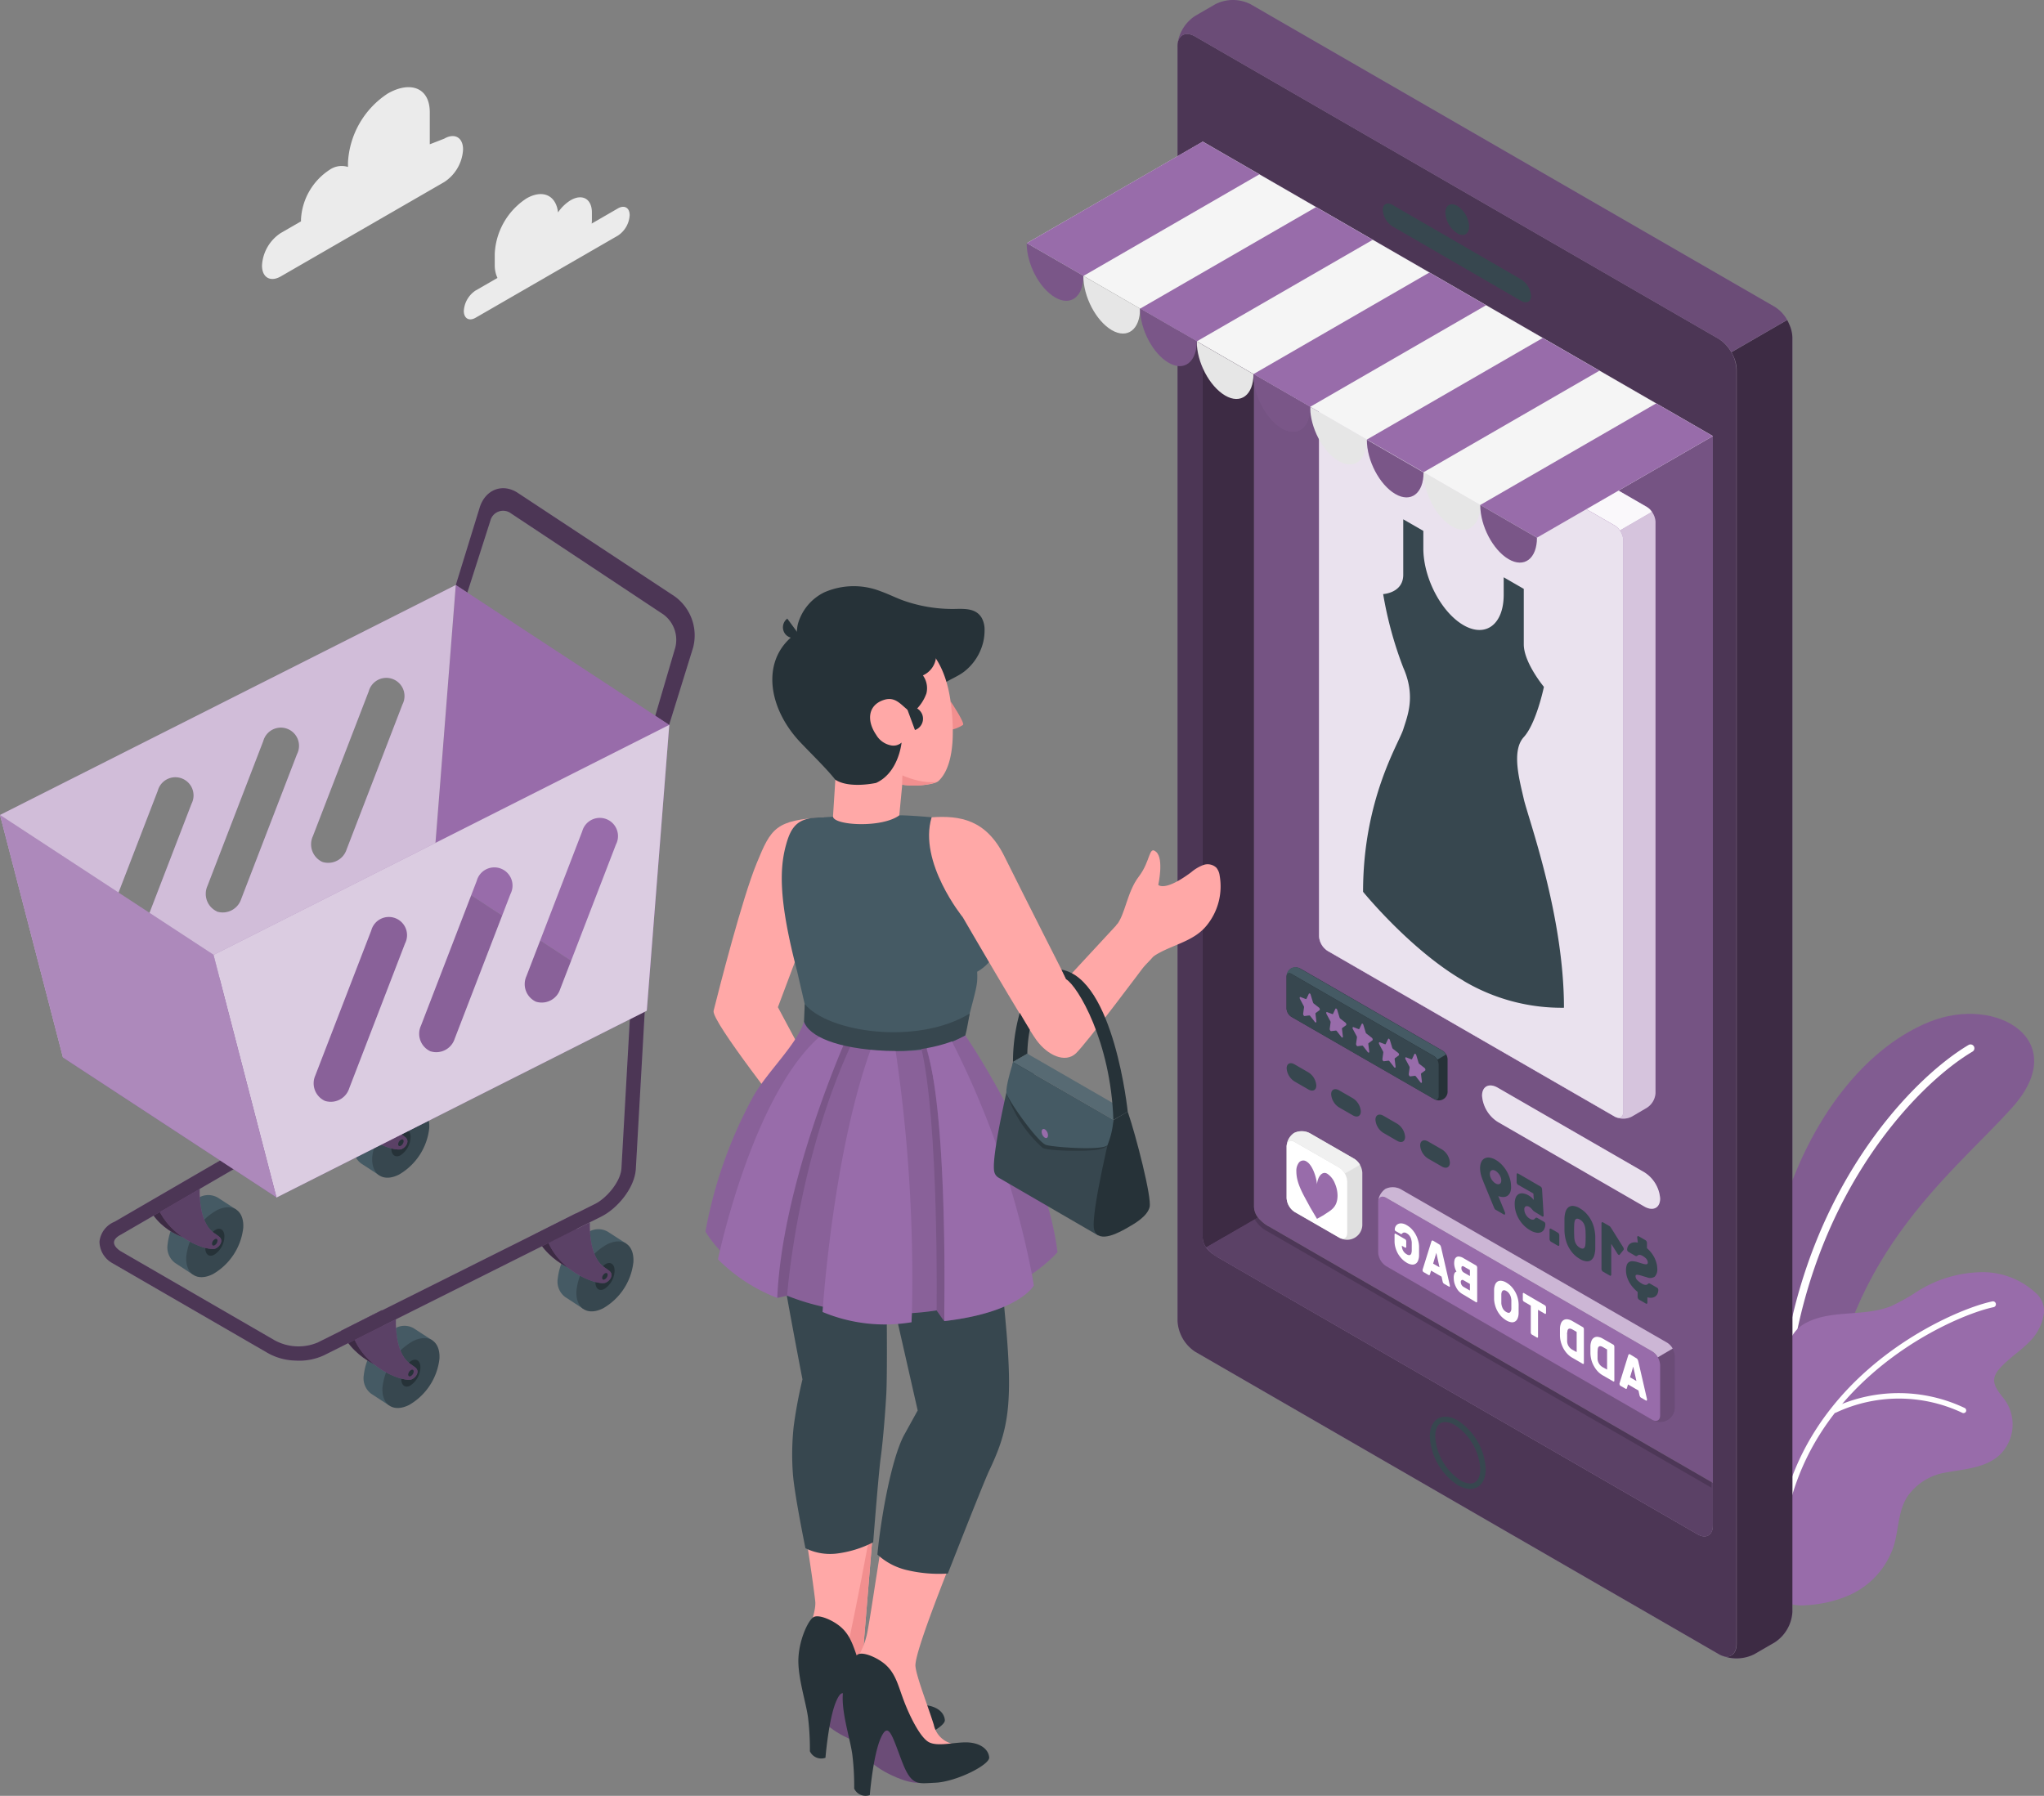 <svg id="online-shopping-not-css" xmlns="http://www.w3.org/2000/svg" width="278.665" height="244.867" viewBox="0 0 278.665 244.867">
  <rect x="0" y="0" width="278.665" height="244.867" fill="#808080" stroke="none"/>
  <defs>
    <style>
      .cls-1 {
        fill: #ebebeb;
      }

      .cls-2, .cls-31 {
        fill: #986caa;
      }

      .cls-17, .cls-3 {
        opacity: 0.15;
      }

      .cls-11, .cls-13, .cls-14, .cls-19, .cls-20, .cls-21, .cls-25, .cls-32, .cls-4 {
        fill: #fff;
      }

      .cls-5 {
        fill: #455a64;
      }

      .cls-6 {
        fill: #37474f;
      }

      .cls-7 {
        fill: #263238;
      }

      .cls-19, .cls-8 {
        opacity: 0.6;
      }

      .cls-9 {
        opacity: 0.4;
      }

      .cls-10, .cls-16, .cls-25 {
        opacity: 0.5;
      }

      .cls-11 {
        opacity: 0.55;
      }

      .cls-12, .cls-32 {
        opacity: 0.1;
      }

      .cls-13 {
        opacity: 0.65;
      }

      .cls-14, .cls-24, .cls-30 {
        opacity: 0.2;
      }

      .cls-15 {
        opacity: 0.23;
      }

      .cls-18, .cls-31 {
        opacity: 0.3;
      }

      .cls-20 {
        opacity: 0.8;
      }

      .cls-21 {
        opacity: 0.95;
      }

      .cls-22 {
        fill: #f5f5f5;
      }

      .cls-23 {
        fill: #e6e6e6;
      }

      .cls-26 {
        fill: #e0e0e0;
      }

      .cls-27 {
        fill: #f0f0f0;
      }

      .cls-28 {
        fill: #ffa8a7;
      }

      .cls-29 {
        fill: #f28f8f;
      }
    </style>
  </defs>
  <g id="freepik--Clouds--inject-4" transform="translate(35.723 11.889)">
    <g id="freepik--clouds--inject-4-2" data-name="freepik--clouds--inject-4">
      <path id="el7pc71n8usas" class="cls-1" d="M364.179,75.33,360.6,77.4a4.259,4.259,0,0,0,.03-.477V75.891c0-1.85-1.295-2.6-2.894-1.677a5.633,5.633,0,0,0-1.724,1.665c-.263-2.327-2.082-3.186-4.3-1.909a9.547,9.547,0,0,0-4.326,7.5v1.551a4,4,0,0,0,.37,1.79l-2.983,1.718a3.58,3.58,0,0,0-1.605,2.781c0,1.026.716,1.444,1.605.931l19.4-11.2a3.58,3.58,0,0,0,1.605-2.781C365.784,75.235,365.062,74.823,364.179,75.33Z" transform="translate(-315.657 -58.803)"/>
      <path id="elqqj80cepgio" class="cls-1" d="M406.086,55.967l-1.975.77V52.375c0-3.449-2.751-4.278-5.74-2.554h0a11.988,11.988,0,0,0-5.412,9.374v.632a2.87,2.87,0,0,0-2.506.388h0a8.6,8.6,0,0,0-3.9,6.742v.286l-2.751,1.587a5.657,5.657,0,0,0-2.566,4.439c0,1.635,1.146,2.3,2.566,1.48l22.28-12.864a5.668,5.668,0,0,0,2.566-4.439C408.651,55.812,407.5,55.15,406.086,55.967Z" transform="translate(-381.24 -48.951)"/>
    </g>
  </g>
  <g id="freepik--Plants--inject-4" transform="translate(240.062 138.245)">
    <g id="freepik--plants--inject-4-2" data-name="freepik--plants--inject-4" transform="translate(0)">
      <path id="el0e5qls9uhh5g" class="cls-2" d="M23.417,318.763s-2.983-15.287.686-29.076,11.516-24.136,20.687-27.871,19.529,2.506,11.337,11.653-24.136,20.884-25.3,45.753Z" transform="translate(-21.842 -260.716)"/>
      <g id="eltdf6jq1yu2a" transform="translate(0.431)">
        <g id="Grupo_105" data-name="Grupo 105" class="cls-3">
          <path id="el50z4ixvzh2l" d="M23.417,318.763s-2.983-15.287.686-29.076,11.516-24.136,20.687-27.871,19.529,2.506,11.337,11.653-24.136,20.884-25.3,45.753Z" transform="translate(-22.273 -260.716)"/>
        </g>
      </g>
      <path id="eldd8b5vvtbaf" class="cls-4" d="M36.525,316.889h-.113a.525.525,0,0,1-.483-.567c2.154-27.608,17.817-43.832,25.794-48.552a.527.527,0,1,1,.537.907c-7.816,4.624-23.157,20.55-25.281,47.734A.525.525,0,0,1,36.525,316.889Z" transform="translate(-33.404 -263.531)"/>
      <path id="elnru8deivaj8" class="cls-2" d="M58.575,325.6a6.868,6.868,0,0,1-1.886,3.58c-1.295,1.337-2.918,2.327-4.141,3.729a2.834,2.834,0,0,0-.68,1.193c-.269,1.193.847,2.232,1.551,3.258a5.776,5.776,0,0,1-.883,7.339c-1.987,1.79-4.875,1.891-7.482,2.387a7.888,7.888,0,0,0-4.988,3.156c-1.319,1.933-1.247,4.523-1.886,6.707a11.14,11.14,0,0,1-6.265,6.9,16.66,16.66,0,0,1-5.525,1.283,6.247,6.247,0,0,1-3.98-.853c-2.059-1.438-2.273-4.344-2.3-6.85l-.09-11.289a32.515,32.515,0,0,1,.6-7.614c.424-1.617,1.384-2.924,1.915-4.439.859-2.458.823-5.734,3.288-7.232,3.5-2.124,8.127-.955,11.934-2.476a27.763,27.763,0,0,0,3.628-2.035,16.83,16.83,0,0,1,9.183-2.607,10.7,10.7,0,0,1,7.16,3.049A3.228,3.228,0,0,1,58.575,325.6Z" transform="translate(-20.023 -284.517)"/>
      <path id="el7e3cwoxdi4w" class="cls-4" d="M31.456,363.755H31.42a.4.4,0,0,1-.406-.4c-.334-25.347,23.563-35.729,29.5-36.94a.4.4,0,1,1,.161.788C54.87,328.4,31.5,338.539,31.82,363.349a.406.406,0,0,1-.364.406Z" transform="translate(-28.95 -287.21)"/>
      <path id="ele8a50e581dj" class="cls-4" d="M55.735,350.118a.334.334,0,0,1-.221-.048,20.212,20.212,0,0,0-17.22,0,.382.382,0,0,1-.31-.692,20.962,20.962,0,0,1,17.9.054.382.382,0,0,1,.143.519.37.37,0,0,1-.292.167Z" transform="translate(-28.079 -295.687)"/>
    </g>
  </g>
  <g id="freepik--shopping-cart--inject-4" transform="translate(0 66.569)">
    <g id="freepik--shopping-cart--inject-4-2" data-name="freepik--shopping-cart--inject-4">
      <path id="elywkgakprdeb" class="cls-5" d="M388.258,338.739a8.353,8.353,0,0,1,4.135-6.3,2.5,2.5,0,0,1,2.763-.042h0l2.458,1.593L391.7,342.85l-2.434-1.587h0A2.633,2.633,0,0,1,388.258,338.739Z" transform="translate(-338.662 -217.792)"/>
      <path id="el59fd8g7njdl" class="cls-6" d="M390.765,335.233a8.318,8.318,0,0,0-4.129,6.3c-.137,2.387,1.492,3.467,3.64,2.387a8.354,8.354,0,0,0,4.129-6.3C394.536,335.215,392.907,334.147,390.765,335.233Z" transform="translate(-334.492 -218.923)"/>
      <path id="elyiu5isz7nol" class="cls-7" d="M393.6,340.9c.054-.937-.489-1.4-1.193-1.032A3.037,3.037,0,0,0,391,342.252c-.054.937.489,1.4,1.193,1.032A3.055,3.055,0,0,0,393.6,340.9Z" transform="translate(-336.288 -220.912)"/>
      <path id="elen3xu1o583l" class="cls-2" d="M400.44,328.39s-.239,4.3,1.718,5.925c.37.31.77.531,1,.746.5.465.107,1.241-.543,1.545-.949.442-5.9-1.193-7.793-5.37Z" transform="translate(-348.35 -216.334)"/>
      <g id="elb34qzkaopcb" transform="translate(46.469 112.056)">
        <path id="Caminho_2928" data-name="Caminho 2928" class="cls-8" d="M400.44,328.39s-.239,4.3,1.718,5.925c.37.31.77.531,1,.746.5.465.107,1.241-.543,1.545-.949.442-5.9-1.193-7.793-5.37Z" transform="translate(-394.819 -328.39)"/>
      </g>
      <path id="elwmpvhbptcr" class="cls-2" d="M397.28,330.45s-.239,4.3,1.718,5.925c.37.31.77.531,1,.746.5.465.107,1.241-.543,1.545-.949.441-5.9-1.193-7.793-5.37Z" transform="translate(-343.304 -217.165)"/>
      <g id="el8kk0jmyb67o" transform="translate(48.355 113.285)">
        <path id="Caminho_2929" data-name="Caminho 2929" class="cls-9" d="M397.28,330.45s-.239,4.3,1.718,5.925c.37.31.77.531,1,.746.5.465.107,1.241-.543,1.545-.949.441-5.9-1.193-7.793-5.37Z" transform="translate(-391.659 -330.45)"/>
      </g>
      <path id="eln0bbv4a1gi8" class="cls-7" d="M392.929,342.071a.794.794,0,0,0-.4.6c0,.233.143.334.352.227a.787.787,0,0,0,.394-.6C393.287,342.065,393.132,341.964,392.929,342.071Z" transform="translate(-336.877 -221.835)"/>
      <path id="el8ja6ox4kpk5" class="cls-5" d="M433.1,308.848a8.354,8.354,0,0,1,4.129-6.3,2.585,2.585,0,0,1,2.769-.042h0l2.452,1.593-5.913,8.861-2.428-1.587h0A2.645,2.645,0,0,1,433.1,308.848Z" transform="translate(-410.25 -205.742)"/>
      <path id="elfpdj7pa9dlr" class="cls-6" d="M435.594,305.335a8.354,8.354,0,0,0-4.129,6.3c-.137,2.387,1.492,3.467,3.64,2.387a8.353,8.353,0,0,0,4.129-6.307C439.371,305.317,437.724,304.255,435.594,305.335Z" transform="translate(-406.07 -206.865)"/>
      <path id="el0d4vv4ewyejb" class="cls-7" d="M438.379,311c.054-.943-.489-1.4-1.193-1.038a3.061,3.061,0,0,0-1.408,2.387c-.054.937.489,1.4,1.193,1.032A3.037,3.037,0,0,0,438.379,311Z" transform="translate(-407.787 -208.853)"/>
      <path id="el9h5hiatjtsf" class="cls-2" d="M445.27,299.55s-.549,3.664,1.408,5.3c.37.3.77.525,1,.74.5.465.107,1.247-.543,1.545-.949.448-5.585-.549-7.482-4.773Z" transform="translate(-419.619 -204.703)"/>
      <g id="elv0ljhijcmyt" transform="translate(20.031 94.847)">
        <path id="Caminho_2930" data-name="Caminho 2930" class="cls-8" d="M445.27,299.55s-.549,3.664,1.408,5.3c.37.3.77.525,1,.74.5.465.107,1.247-.543,1.545-.949.448-5.585-.549-7.482-4.773Z" transform="translate(-439.649 -299.55)"/>
      </g>
      <path id="el2tu4yu0c716" class="cls-2" d="M442.107,300.56s-.239,4.29,1.718,5.925c.37.3.77.525,1,.74.5.465.1,1.247-.549,1.551-.949.442-5.9-1.193-7.793-5.37Z" transform="translate(-414.88 -205.11)"/>
      <g id="elh27qr5ydyy" transform="translate(21.606 95.45)">
        <path id="Caminho_2931" data-name="Caminho 2931" class="cls-9" d="M442.107,300.56s-.239,4.29,1.718,5.925c.37.3.77.525,1,.74.5.465.1,1.247-.549,1.551-.949.442-5.9-1.193-7.793-5.37Z" transform="translate(-436.486 -300.56)"/>
      </g>
      <path id="elvxf9210tgjq" class="cls-7" d="M437.751,312.168a.782.782,0,0,0-.394.6c0,.233.143.334.346.233a.793.793,0,0,0,.394-.6C438.115,312.168,437.954,312.049,437.751,312.168Z" transform="translate(-408.449 -209.773)"/>
      <path id="el693zsk8yozq" class="cls-5" d="M343.948,316.654a8.354,8.354,0,0,1,4.129-6.307,2.562,2.562,0,0,1,2.763-.036h0L353.3,311.9l-5.913,8.861-2.434-1.593h0A2.614,2.614,0,0,1,343.948,316.654Z" transform="translate(-267.907 -208.889)"/>
      <path id="el9v6ow4rsh9l" class="cls-6" d="M346.454,313.143a8.3,8.3,0,0,0-4.129,6.307c-.137,2.387,1.492,3.467,3.634,2.387a8.3,8.3,0,0,0,4.129-6.3C350.225,313.125,348.6,312.057,346.454,313.143Z" transform="translate(-263.736 -210.014)"/>
      <path id="elq3otc3eupck" class="cls-7" d="M349.235,318.808c.054-.937-.5-1.4-1.193-1.032a3.043,3.043,0,0,0-1.414,2.387c-.054.937.5,1.4,1.193,1.032A3.055,3.055,0,0,0,349.235,318.808Z" transform="translate(-265.449 -212.003)"/>
      <path id="elickzw3h2mzn" class="cls-2" d="M356.131,306.3s-.245,4.29,1.718,5.925c.37.31.764.531,1,.746.5.465.107,1.241-.549,1.545-.949.442-5.9-1.193-7.793-5.37Z" transform="translate(-277.596 -207.425)"/>
      <g id="elj9km5kcm7gl" transform="translate(72.908 98.875)">
        <path id="Caminho_2932" data-name="Caminho 2932" class="cls-8" d="M356.131,306.3s-.245,4.29,1.718,5.925c.37.31.764.531,1,.746.5.465.107,1.241-.549,1.545-.949.442-5.9-1.193-7.793-5.37Z" transform="translate(-350.504 -306.3)"/>
      </g>
      <path id="elcuqeuq763fi" class="cls-2" d="M352.971,308.36s-.245,4.3,1.718,5.925c.37.31.77.531,1,.746.5.465.107,1.241-.549,1.545-.949.442-5.9-1.193-7.793-5.37Z" transform="translate(-272.55 -208.256)"/>
      <g id="elkfjg0g1l5sb" transform="translate(74.794 100.104)">
        <path id="Caminho_2933" data-name="Caminho 2933" class="cls-9" d="M352.971,308.36s-.245,4.3,1.718,5.925c.37.31.77.531,1,.746.5.465.107,1.241-.549,1.545-.949.442-5.9-1.193-7.793-5.37Z" transform="translate(-347.344 -308.36)"/>
      </g>
      <path id="el7uvvp7eetft" class="cls-7" d="M348.6,319.973a.788.788,0,0,0-.394.6c0,.233.143.334.352.227a.787.787,0,0,0,.394-.6C348.967,319.973,348.812,319.872,348.6,319.973Z" transform="translate(-266.112 -212.924)"/>
      <path id="elj4wdf4gdmu" class="cls-5" d="M390.568,286.11a8.317,8.317,0,0,1,4.129-6.3,2.515,2.515,0,0,1,2.763-.042h0l2.458,1.593-5.913,8.861-2.434-1.587h0A2.631,2.631,0,0,1,390.568,286.11Z" transform="translate(-342.345 -196.567)"/>
      <path id="el3r6kj1vwrxx" class="cls-6" d="M393.148,282.605a8.318,8.318,0,0,0-4.177,6.3c-.137,2.387,1.492,3.467,3.64,2.387a8.353,8.353,0,0,0,4.129-6.307C396.895,282.593,395.266,281.525,393.148,282.605Z" transform="translate(-338.223 -197.698)"/>
      <path id="el2qod51m8049" class="cls-7" d="M395.854,288.274c.054-.937-.5-1.4-1.193-1.038a3.067,3.067,0,0,0-1.414,2.387c-.048.937.5,1.4,1.223,1.032A3.055,3.055,0,0,0,395.854,288.274Z" transform="translate(-339.886 -199.686)"/>
      <path id="el5zsso2ehpad" class="cls-2" d="M402.74,275.77s-.239,4.29,1.718,5.925c.37.3.77.525,1,.74.5.465.107,1.247-.543,1.551-.955.442-5.9-1.193-7.793-5.37Z" transform="translate(-352.022 -195.112)"/>
      <g id="eltwf8toaen2g" transform="translate(45.097 80.658)">
        <path id="Caminho_2934" data-name="Caminho 2934" class="cls-8" d="M402.74,275.77s-.239,4.29,1.718,5.925c.37.3.77.525,1,.74.5.465.107,1.247-.543,1.551-.955.442-5.9-1.193-7.793-5.37Z" transform="translate(-397.119 -275.77)"/>
      </g>
      <path id="elc1h3k1jlv2o" class="cls-2" d="M399.58,277.83s-.239,4.29,1.718,5.925c.37.3.77.525,1,.74.5.465.107,1.247-.543,1.551-.949.442-5.9-1.193-7.793-5.37Z" transform="translate(-346.977 -195.942)"/>
      <g id="el3zhb9402fqn" transform="translate(46.983 81.888)">
        <path id="Caminho_2935" data-name="Caminho 2935" class="cls-9" d="M399.58,277.83s-.239,4.29,1.718,5.925c.37.3.77.525,1,.74.5.465.107,1.247-.543,1.551-.949.442-5.9-1.193-7.793-5.37Z" transform="translate(-393.959 -277.83)"/>
      </g>
      <path id="elrziwn13ccyj" class="cls-7" d="M395.229,289.444a.794.794,0,0,0-.4.6c0,.233.143.334.352.233a.811.811,0,0,0,.394-.6C395.587,289.444,395.432,289.342,395.229,289.444Z" transform="translate(-340.549 -200.611)"/>
      <path id="elakf5duo8nuh" class="cls-2" d="M365.05,292.7a8.043,8.043,0,0,0,3.98-.716l37.841-18.933c2.13-1.074,4.523-3.861,4.672-6.5l2-35.371-1.969-.107-1.993,35.413c-.1,1.79-1.981,4.039-3.58,4.851l-37.841,18.909a6.749,6.749,0,0,1-5.919-.34L341.26,277.762c-.561-.37-.883-.811-.859-1.193s.37-.746.967-1.05l37.776-21.928c2.124-1.068,4.511-3.861,4.66-6.5l1.426-24.16-1.963-.107-1.438,24.171c-.1,1.79-1.975,4.045-3.58,4.851l-37.77,21.928a3.32,3.32,0,0,0-2.059,2.7,3.4,3.4,0,0,0,1.748,2.942l20.979,12.136a8.085,8.085,0,0,0,3.9,1.152Z" transform="translate(-324.857 -173.756)"/>
      <g id="elmzw16qpdilk" transform="translate(13.563 49.064)">
        <g id="Grupo_106" data-name="Grupo 106" class="cls-10">
          <path id="el9sdo0o6dl1m" d="M365.05,292.7a8.043,8.043,0,0,0,3.98-.716l37.841-18.933c2.13-1.074,4.523-3.861,4.672-6.5l2-35.371-1.969-.107-1.993,35.413c-.1,1.79-1.981,4.039-3.58,4.851l-37.841,18.909a6.749,6.749,0,0,1-5.919-.34L341.26,277.762c-.561-.37-.883-.811-.859-1.193s.37-.746.967-1.05l37.776-21.928c2.124-1.068,4.511-3.861,4.66-6.5l1.426-24.16-1.963-.107-1.438,24.171c-.1,1.79-1.975,4.045-3.58,4.851l-37.77,21.928a3.32,3.32,0,0,0-2.059,2.7,3.4,3.4,0,0,0,1.748,2.942l20.979,12.136a8.085,8.085,0,0,0,3.9,1.152Z" transform="translate(-338.42 -222.82)"/>
        </g>
      </g>
      <path id="eluaq3kylvmz" class="cls-2" d="M360.683,162.315a6.563,6.563,0,0,0-2.512-6.975l-21.379-14.105c-2.13-1.4-4.463-.43-5.215,2.011L328.325,153.8l1.575,1.032,3.144-9.821a1.79,1.79,0,0,1,2.81-.985l20.758,13.765a4.3,4.3,0,0,1,1.647,4.5l-2.745,9.35,1.892,1.241Z" transform="translate(-266.187 -140.591)"/>
      <g id="elcx4c1bmpig4" transform="translate(62.138)">
        <g id="Grupo_107" data-name="Grupo 107" class="cls-10">
          <path id="elxya1xsipkc" d="M360.683,162.315a6.563,6.563,0,0,0-2.512-6.975l-21.379-14.105c-2.13-1.4-4.463-.43-5.215,2.011L328.325,153.8l1.575,1.032,3.144-9.821a1.79,1.79,0,0,1,2.81-.985l20.758,13.765a4.3,4.3,0,0,1,1.647,4.5l-2.745,9.35,1.892,1.241Z" transform="translate(-328.325 -140.591)"/>
        </g>
      </g>
      <path id="elrhlqexbejhg" class="cls-2" d="M366.3,181.78,337.2,162.71l-3.067,38.951,29.112,19.07Z" transform="translate(-275.059 -149.512)"/>
      <path id="el5kwohmfa6bx" class="cls-2" d="M445.048,162.71l-3.067,38.957L391.5,227.139l-8.586-33.074Zm-18.181,37.764a2.637,2.637,0,0,0,3.3-1.712l7.614-19.768a2.482,2.482,0,1,0-4.6-1.79l-7.614,19.75a2.643,2.643,0,0,0,1.3,3.52Zm-14.38,6.766a2.649,2.649,0,0,0,3.306-1.712l7.608-19.75a2.482,2.482,0,1,0-4.6-1.79l-7.608,19.75a2.643,2.643,0,0,0,1.295,3.485ZM398.113,214a2.637,2.637,0,0,0,3.3-1.706l7.608-19.75a2.482,2.482,0,1,0-4.6-1.79l-7.608,19.75a2.631,2.631,0,0,0,1.3,3.479Z" transform="translate(-382.91 -149.512)"/>
      <g id="elx3gf73wup2" transform="translate(0 13.198)">
        <path id="Caminho_2936" data-name="Caminho 2936" class="cls-11" d="M445.048,162.71l-3.067,38.957L391.5,227.139l-8.586-33.074Zm-18.181,37.764a2.637,2.637,0,0,0,3.3-1.712l7.614-19.768a2.482,2.482,0,1,0-4.6-1.79l-7.614,19.75a2.643,2.643,0,0,0,1.3,3.52Zm-14.38,6.766a2.649,2.649,0,0,0,3.306-1.712l7.608-19.75a2.482,2.482,0,1,0-4.6-1.79l-7.608,19.75a2.643,2.643,0,0,0,1.295,3.485ZM398.113,214a2.637,2.637,0,0,0,3.3-1.706l7.608-19.75a2.482,2.482,0,1,0-4.6-1.79l-7.608,19.75a2.631,2.631,0,0,0,1.3,3.479Z" transform="translate(-382.91 -162.71)"/>
      </g>
      <path id="ellheodlllwe" class="cls-2" d="M389.745,227.99l29.112,19.07-50.491,25.472L339.26,253.468Z" transform="translate(-330.674 -175.841)"/>
      <g id="elqukn880b2o" transform="translate(8.586 52.149)">
        <path id="Caminho_2937" data-name="Caminho 2937" class="cls-12" d="M389.745,227.99l29.112,19.07-50.491,25.472L339.26,253.468Z" transform="translate(-339.26 -227.99)"/>
      </g>
      <path id="elfx4y1euoh9l" class="cls-2" d="M396.268,194.67,393.2,233.651l-50.485,25.472-8.586-33.08Zm-18.181,37.746a2.643,2.643,0,0,0,3.306-1.706L389,210.977a2.482,2.482,0,1,0-4.6-1.79l-7.608,19.75A2.637,2.637,0,0,0,378.087,232.416Zm-14.374,6.766a2.637,2.637,0,0,0,3.3-1.706l7.608-19.75a2.482,2.482,0,1,0-4.6-1.79l-7.608,19.75a2.631,2.631,0,0,0,1.3,3.5Zm-14.38,6.766a2.637,2.637,0,0,0,3.3-1.712l7.608-19.75a2.482,2.482,0,1,0-4.6-1.79l-7.626,19.768A2.637,2.637,0,0,0,349.333,245.949Z" transform="translate(-305.024 -162.402)"/>
      <g id="elm8jkn3ebdfm" transform="translate(29.106 32.268)">
        <path id="Caminho_2938" data-name="Caminho 2938" class="cls-13" d="M396.268,194.67,393.2,233.651l-50.485,25.472-8.586-33.08Zm-18.181,37.746a2.643,2.643,0,0,0,3.306-1.706L389,210.977a2.482,2.482,0,1,0-4.6-1.79l-7.608,19.75A2.637,2.637,0,0,0,378.087,232.416Zm-14.374,6.766a2.637,2.637,0,0,0,3.3-1.706l7.608-19.75a2.482,2.482,0,1,0-4.6-1.79l-7.608,19.75a2.631,2.631,0,0,0,1.3,3.5Zm-14.38,6.766a2.637,2.637,0,0,0,3.3-1.712l7.608-19.75a2.482,2.482,0,1,0-4.6-1.79l-7.626,19.768A2.637,2.637,0,0,0,349.333,245.949Z" transform="translate(-334.13 -194.67)"/>
      </g>
      <path id="elikwv19pnmvd" class="cls-2" d="M452.986,234.318,423.88,215.26l8.586,33.074L461.572,267.4Z" transform="translate(-423.88 -170.707)"/>
      <g id="ell6oo7sdv3a" transform="translate(0 44.553)">
        <path id="Caminho_2939" data-name="Caminho 2939" class="cls-14" d="M452.986,234.318,423.88,215.26l8.586,33.074L461.572,267.4Z" transform="translate(-423.88 -215.26)"/>
      </g>
    </g>
  </g>
  <g id="freepik--Device--inject-4" transform="translate(139.969 0)">
    <g id="freepik--Decvice--inject-4">
      <path id="el1a5dognpdvoi" class="cls-2" d="M95.69,68.13V209.245c0,1.313.925,2.154,2.07,2.81l60.485,34.93V104.259Z" transform="translate(-64.699 -44.797)"/>
      <g id="eljyt6bil2c59" transform="translate(30.991 23.333)">
        <path id="Caminho_2940" data-name="Caminho 2940" class="cls-15" d="M95.69,68.13V209.245c0,1.313.925,2.154,2.07,2.81l60.485,34.93V104.259Z" transform="translate(-95.69 -68.13)"/>
      </g>
      <g id="freepik--device--inject-4-2" data-name="freepik--device--inject-4" transform="translate(20.566)">
        <path id="elfybiw3wky0k" class="cls-2" d="M92.7,37.127l71.417,41.248a5.37,5.37,0,0,1,2.387,4.177V256.317c0,1.539-1.086,2.166-2.387,1.4L92.7,216.465a5.37,5.37,0,0,1-2.387-4.177V38.524C90.264,36.984,91.344,36.358,92.7,37.127Zm1.068,163.657c0,1.319.925,2.16,2.07,2.816l65.384,37.77c1.14.662,2.07.125,2.07-1.193V91.6L93.742,51.448V200.785Z" transform="translate(-90.31 -32.16)"/>
        <g id="elwqhh8p41z0o" transform="translate(0 4.638)">
          <path id="Caminho_2941" data-name="Caminho 2941" class="cls-16" d="M92.7,37.127l71.417,41.248a5.37,5.37,0,0,1,2.387,4.177V256.317c0,1.539-1.086,2.166-2.387,1.4L92.7,216.465a5.37,5.37,0,0,1-2.387-4.177V38.524C90.264,36.984,91.344,36.358,92.7,37.127Zm1.068,163.657c0,1.319.925,2.16,2.07,2.816l65.384,37.77c1.14.662,2.07.125,2.07-1.193V91.6L93.742,51.448V200.785Z" transform="translate(-90.31 -36.798)"/>
        </g>
        <path id="el6mjomsr9q3d" class="cls-2" d="M95.69,61.36V210.691c0,1.319.925,2.154,2.07,2.816l65.414,37.77c1.14.656,2.07.125,2.07-1.193V244.26L104.76,209.33c-1.146-.656-2.07-1.5-2.07-2.81V65.405Z" transform="translate(-92.264 -42.066)"/>
        <g id="el63bjrstp0l9" transform="translate(3.904 166.011)">
          <path id="Caminho_2942" data-name="Caminho 2942" class="cls-9" d="M162.7,350.45,97.283,312.68a4.923,4.923,0,0,1-1.593-1.343l7.065-4.087a5.047,5.047,0,0,0,1.528,1.247l60.485,34.93v5.824C164.768,350.575,163.837,351.106,162.7,350.45Z" transform="translate(-95.69 -307.25)"/>
        </g>
        <g id="elpwx2tjuqg9" transform="translate(10.521 166.011)">
          <path id="Caminho_2943" data-name="Caminho 2943" class="cls-17" d="M96.447,307.25a5.047,5.047,0,0,0,1.527,1.247l60.3,34.822v.776L97.79,309.165A4.326,4.326,0,0,1,96,307.495Z" transform="translate(-96 -307.25)"/>
        </g>
        <g id="el4hj3mgo55u5" transform="translate(3.426 19.294)">
          <path id="Caminho_2944" data-name="Caminho 2944" class="cls-8" d="M199.62,210.691V61.36l7,4.045V206.514a2.494,2.494,0,0,0,.543,1.563h0l-7.065,4.087A2.5,2.5,0,0,1,199.62,210.691Z" transform="translate(-199.62 -61.36)"/>
        </g>
        <path id="elj7wu82w2p7" class="cls-2" d="M77.51,284.225a5.418,5.418,0,0,0,4.535-.149l2.763-1.6A5.328,5.328,0,0,0,87.23,278.3V104.547a4.612,4.612,0,0,0-.424-1.79,5.787,5.787,0,0,0-.286-.6h0l-7.6,4.392h0a6.6,6.6,0,0,1,.418.883,4.427,4.427,0,0,1,.3,1.5V282.685C79.622,284.1,78.7,284.744,77.51,284.225Z" transform="translate(-3.401 -58.522)"/>
        <g id="el85reqg5vgjp" transform="translate(74.109 43.638)">
          <path id="Caminho_2945" data-name="Caminho 2945" class="cls-8" d="M77.51,284.225a5.418,5.418,0,0,0,4.535-.149l2.763-1.6A5.328,5.328,0,0,0,87.23,278.3V104.547a4.612,4.612,0,0,0-.424-1.79,5.787,5.787,0,0,0-.286-.6h0l-7.6,4.392h0a6.6,6.6,0,0,1,.418.883,4.427,4.427,0,0,1,.3,1.5V282.685C79.622,284.1,78.7,284.744,77.51,284.225Z" transform="translate(-77.51 -102.16)"/>
        </g>
        <path id="el2ls8euaksga" class="cls-6" d="M149.686,353.5h0c-1.235,0-1.366,1.39-1.366,1.987a7.757,7.757,0,0,0,3.443,5.967,2.775,2.775,0,0,0,1.331.424c1.241,0,1.372-1.384,1.372-1.981a7.757,7.757,0,0,0-3.443-5.967,2.775,2.775,0,0,0-1.337-.424m0-.74a3.437,3.437,0,0,1,1.706.525,8.419,8.419,0,0,1,3.813,6.605c0,1.724-.859,2.721-2.112,2.721a3.484,3.484,0,0,1-1.7-.519,8.437,8.437,0,0,1-3.813-6.605C147.58,353.766,148.439,352.77,149.686,352.77Z" transform="translate(-113.186 -159.598)"/>
        <path id="el313lx7q1dkp" class="cls-6" d="M152.993,75.932c-.9-.513-1.623-.1-1.623.937a3.58,3.58,0,0,0,1.623,2.8c.9.519,1.617.1,1.617-.937A3.58,3.58,0,0,0,152.993,75.932Z" transform="translate(-114.852 -47.855)"/>
        <path id="el1qtygac4c24" class="cls-6" d="M156.091,85.882,138.579,75.738c-.746-.43-1.348-.125-1.348.686a2.9,2.9,0,0,0,1.348,2.244l17.513,10.144c.746.43,1.354.125,1.354-.68a2.894,2.894,0,0,0-1.354-2.249Z" transform="translate(-109.25 -47.787)"/>
        <path id="el2ea3q4pngg6" class="cls-2" d="M78.71,35.007c.173-1.259,1.193-1.712,2.387-1.014l71.422,41.248a4.928,4.928,0,0,1,1.7,1.79l7.6-4.392a4.953,4.953,0,0,0-1.707-1.79L88.681,29.607a5.31,5.31,0,0,0-4.833,0L81.1,31.2a5.418,5.418,0,0,0-2.387,3.807Z" transform="translate(-78.708 -29.025)"/>
        <g id="ellrd86ct8fe" transform="translate(0.002)">
          <path id="Caminho_2946" data-name="Caminho 2946" class="cls-18" d="M78.71,35.007c.173-1.259,1.193-1.712,2.387-1.014l71.422,41.248a4.928,4.928,0,0,1,1.7,1.79l7.6-4.392a4.953,4.953,0,0,0-1.707-1.79L88.681,29.607a5.31,5.31,0,0,0-4.833,0L81.1,31.2a5.418,5.418,0,0,0-2.387,3.807Z" transform="translate(-78.71 -29.025)"/>
        </g>
      </g>
      <path id="elx9bnucla0mj" class="cls-2" d="M151.429,212.536l2.035-1.193a2.56,2.56,0,0,0,1.193-2.011v-77.9a2.56,2.56,0,0,0-1.193-2.011l-39.118-22.608a2.56,2.56,0,0,0-2.327,0L109.983,108a2.578,2.578,0,0,0-1.193,2.017v77.938a2.56,2.56,0,0,0,1.193,2.011L149.1,212.536A2.542,2.542,0,0,0,151.429,212.536Z" transform="translate(-68.926 -60.285)"/>
      <g id="elx8dppd7wi98" transform="translate(39.864 46.246)">
        <path id="Caminho_2947" data-name="Caminho 2947" class="cls-19" d="M151.429,212.536l2.035-1.193a2.56,2.56,0,0,0,1.193-2.011v-77.9a2.56,2.56,0,0,0-1.193-2.011l-39.118-22.608a2.56,2.56,0,0,0-2.327,0L109.983,108a2.578,2.578,0,0,0-1.193,2.017v77.938a2.56,2.56,0,0,0,1.193,2.011L149.1,212.536A2.542,2.542,0,0,0,151.429,212.536Z" transform="translate(-108.79 -106.531)"/>
      </g>
      <path id="elj73yiryiiy" class="cls-2" d="M156.462,214.377l-39.118-22.584a2.56,2.56,0,0,1-1.193-2.011V111.928c0-.74.519-1.044,1.193-.674l39.118,22.525a2.56,2.56,0,0,1,1.164,2.011v77.92C157.625,214.449,157.118,214.753,156.462,214.377Z" transform="translate(-76.286 -62.126)"/>
      <g id="eliwpmlcgutar" transform="translate(39.864 48.97)">
        <path id="Caminho_2948" data-name="Caminho 2948" class="cls-20" d="M156.462,214.377l-39.118-22.584a2.56,2.56,0,0,1-1.193-2.011V111.928c0-.74.519-1.044,1.193-.674l39.118,22.525a2.56,2.56,0,0,1,1.164,2.011v77.92C157.625,214.449,157.118,214.753,156.462,214.377Z" transform="translate(-116.15 -111.096)"/>
      </g>
      <path id="el6nq019jat8n" class="cls-2" d="M109.61,110.027v.06c0-.74.519-1.044,1.193-.674l39.088,22.525a2.244,2.244,0,0,1,.7.68l4.362-2.536a2.178,2.178,0,0,0-.7-.68l-39.118-22.59a2.548,2.548,0,0,0-2.321,0L110.774,108a2.578,2.578,0,0,0-1.164,2.023Z" transform="translate(-69.716 -60.285)"/>
      <g id="eleqmfdm6ejca" transform="translate(39.894 46.246)">
        <path id="Caminho_2949" data-name="Caminho 2949" class="cls-21" d="M109.61,110.027v.06c0-.74.519-1.044,1.193-.674l39.088,22.525a2.244,2.244,0,0,1,.7.68l4.362-2.536a2.178,2.178,0,0,0-.7-.68l-39.118-22.59a2.548,2.548,0,0,0-2.321,0L110.774,108a2.578,2.578,0,0,0-1.164,2.023Z" transform="translate(-109.61 -106.531)"/>
      </g>
      <path id="elsa4q552o7xq" class="cls-6" d="M143.374,210.608A26.181,26.181,0,0,0,157.1,214.3c0-12.656-4.893-25.884-5.478-28.468s-1.712-6.563,0-8.437,2.745-6.85,2.745-6.85-2.745-3.3-2.745-5.8v-7.56l-2.739-1.581v2.387c0,4.034-2.452,5.889-5.478,4.141h0c-3.025-1.748-5.477-6.432-5.477-10.466v-2.387l-2.739-1.581v7.56c0,2.5-2.739,2.637-2.739,2.637a51.809,51.809,0,0,0,2.739,10.018c1.718,3.89.6,6.522,0,8.431s-5.478,9.493-5.478,22.143c0,0,6.456,7.948,13.694,12.125" transform="translate(-83.849 -76.889)"/>
      <g id="freepik--toldo--inject-4" transform="translate(0 19.311)">
        <path id="el54tcur02q85" class="cls-22" d="M189.219,101.551,165.239,115.4,95.69,75.243,119.677,61.4Z" transform="translate(-95.672 -61.394)"/>
        <path id="el354vkiqy4it" class="cls-2" d="M127.4,125.673l-23.981,13.849-7.727-4.463,23.981-13.849Z" transform="translate(-33.85 -85.517)"/>
        <path id="el23a2hh11zek" class="cls-2" d="M153.3,110.723l-23.975,13.843-7.727-4.457,23.975-13.849Z" transform="translate(-75.214 -79.487)"/>
        <path id="elmkilf8767n" class="cls-2" d="M179.208,95.763l-23.981,13.849-7.727-4.463L171.48,91.3Z" transform="translate(-116.574 -73.453)"/>
        <path id="el222yta59rdf" class="cls-2" d="M205.108,80.813,181.127,94.656,173.4,90.193,197.381,76.35Z" transform="translate(-157.928 -67.424)"/>
        <path id="elahh9ju3ffkl" class="cls-2" d="M231.012,65.853,207.037,79.7l-7.727-4.463L223.285,61.39Z" transform="translate(-199.292 -61.39)"/>
        <path id="el5mxbi8gkeiy" class="cls-23" d="M156.563,141.4c0,2.846-1.73,4.177-3.866,2.924s-3.866-4.541-3.866-7.387Z" transform="translate(-94.723 -91.861)"/>
        <path id="eldjp12vzeoqi" class="cls-23" d="M182.473,126.453c0,2.846-1.73,4.177-3.866,2.924s-3.866-4.541-3.866-7.387Z" transform="translate(-136.093 -85.831)"/>
        <path id="el5jmmottst4" class="cls-23" d="M208.383,111.5c0,2.84-1.73,4.177-3.866,2.918s-3.866-4.535-3.866-7.381Z" transform="translate(-177.463 -79.802)"/>
        <path id="elxopi6k5op7b" class="cls-23" d="M234.293,96.543c0,2.846-1.73,4.177-3.866,2.924s-3.866-4.541-3.866-7.387Z" transform="translate(-218.833 -73.768)"/>
        <path id="elhkgi81ajvh5" class="cls-2" d="M143.607,148.883c0,2.846-1.73,4.177-3.866,2.924s-3.861-4.541-3.861-7.387Z" transform="translate(-74.04 -94.878)"/>
        <path id="elh8rdkdjifbd" class="cls-2" d="M169.517,133.983c0,2.846-1.73,4.177-3.866,2.918s-3.861-4.535-3.861-7.381Z" transform="translate(-115.41 -88.868)"/>
        <path id="elr4f5f0ti2br" class="cls-2" d="M195.427,118.983c0,2.846-1.73,4.177-3.861,2.924s-3.866-4.541-3.866-7.387Z" transform="translate(-156.78 -82.818)"/>
        <path id="el5nju914jvz" class="cls-2" d="M221.337,103.983c0,2.846-1.73,4.177-3.861,2.924s-3.866-4.541-3.866-7.387Z" transform="translate(-198.15 -76.769)"/>
        <path id="el33p0v7sgjtd" class="cls-2" d="M247.247,89.067c0,2.846-1.73,4.177-3.861,2.924s-3.866-4.535-3.866-7.381Z" transform="translate(-239.52 -70.755)"/>
        <g id="el9lzl8j77nhw" transform="translate(0 13.855)">
          <g id="Grupo_108" data-name="Grupo 108" class="cls-24">
            <path id="ell5d3ns12ubt" d="M143.607,148.883c0,2.846-1.73,4.177-3.866,2.924s-3.861-4.541-3.861-7.387Z" transform="translate(-74.04 -108.733)"/>
            <path id="elldswi0w4y6d" d="M169.517,133.983c0,2.846-1.73,4.177-3.866,2.918s-3.861-4.535-3.861-7.381Z" transform="translate(-115.41 -102.723)"/>
            <path id="ela7848m5680w" d="M195.427,118.983c0,2.846-1.73,4.177-3.861,2.924s-3.866-4.541-3.866-7.387Z" transform="translate(-156.78 -96.673)"/>
            <path id="elwxqlo9qlocd" d="M221.337,103.983c0,2.846-1.73,4.177-3.861,2.924s-3.866-4.541-3.866-7.387Z" transform="translate(-198.15 -90.624)"/>
            <path id="el6b6cdq1hoht" d="M247.247,89.067c0,2.846-1.73,4.177-3.861,2.924s-3.866-4.535-3.866-7.381Z" transform="translate(-239.52 -84.61)"/>
          </g>
        </g>
      </g>
      <path id="elk2pvoawjz99" class="cls-2" d="M132.009,292.489a4.63,4.63,0,0,0-2.16-3.58l-19.965-11.522c-1.193-.692-2.154-.2-2.154,1.086a4.642,4.642,0,0,0,2.154,3.58l19.965,11.528C131.042,294.267,132.009,293.778,132.009,292.489Z" transform="translate(-45.646 -129.068)"/>
      <g id="elrdupq3phnpg" transform="translate(62.084 148.005)">
        <path id="Caminho_2950" data-name="Caminho 2950" class="cls-20" d="M132.009,292.489a4.63,4.63,0,0,0-2.16-3.58l-19.965-11.522c-1.193-.692-2.154-.2-2.154,1.086a4.642,4.642,0,0,0,2.154,3.58l19.965,11.528C131.042,294.267,132.009,293.778,132.009,292.489Z" transform="translate(-107.73 -277.073)"/>
      </g>
      <path id="elnhpgz8d8jop" class="cls-6" d="M109.72,312.392a1.426,1.426,0,0,0-.6-.036,1.069,1.069,0,0,0-.453.179.966.966,0,0,0-.292.346,1.038,1.038,0,0,0-.113.448.334.334,0,0,0,.048.179.263.263,0,0,0,.1.119l.943.549a.357.357,0,0,0,.161.054.262.262,0,0,0,.125-.042l.072-.06a.3.3,0,0,1,.131-.06.435.435,0,0,1,.215,0,.936.936,0,0,1,.316.131,1.535,1.535,0,0,1,.263.173,1.887,1.887,0,0,1,.227.2,1.056,1.056,0,0,1,.155.245.6.6,0,0,1,.06.274.233.233,0,0,1-.066.2.316.316,0,0,1-.233.048,1.86,1.86,0,0,1-.424-.09l-.662-.2a2.549,2.549,0,0,0-.692-.125.86.86,0,0,0-.5.119.806.806,0,0,0-.292.406,2.244,2.244,0,0,0-.1.728,2.888,2.888,0,0,0,.113.805,4,4,0,0,0,.322.782,4.178,4.178,0,0,0,.507.722,5.329,5.329,0,0,0,.644.626v.68a.435.435,0,0,0,.06.215.352.352,0,0,0,.137.155l.943.543a.125.125,0,0,0,.137,0,.191.191,0,0,0,.054-.149v-.71a1.671,1.671,0,0,0,.6.054,1,1,0,0,0,.471-.173.871.871,0,0,0,.3-.364,1.235,1.235,0,0,0,.119-.525.4.4,0,0,0-.048-.173.286.286,0,0,0-.107-.125l-.943-.543a.394.394,0,0,0-.155-.06.2.2,0,0,0-.113.036.713.713,0,0,0-.089.078.353.353,0,0,1-.155.083.525.525,0,0,1-.245,0,1.027,1.027,0,0,1-.364-.143,2.829,2.829,0,0,1-.632-.477.758.758,0,0,1-.257-.543c0-.1.03-.161.089-.185a.513.513,0,0,1,.28,0,3.485,3.485,0,0,1,.483.119c.191.06.424.131.686.2a1.128,1.128,0,0,0,1.08-.078,1.432,1.432,0,0,0,.346-1.122,2.983,2.983,0,0,0-.1-.7,3.99,3.99,0,0,0-.269-.728,4.359,4.359,0,0,0-.436-.7,4.434,4.434,0,0,0-.6-.632v-.71a.477.477,0,0,0-.054-.215.394.394,0,0,0-.137-.155l-.943-.549a.113.113,0,0,0-.137,0,.167.167,0,0,0-.06.149Z" transform="translate(-26.4 -142.95)"/>
      <path id="elrasfi3cb95" class="cls-6" d="M119.035,312.111a.2.2,0,0,0,.036-.173.6.6,0,0,0-.078-.215l-1.551-2.476c-.036-.06-.084-.137-.137-.215a.6.6,0,0,0-.191-.191l-.877-.507a.113.113,0,0,0-.137,0,.167.167,0,0,0-.06.149v6.205a.418.418,0,0,0,.06.215.352.352,0,0,0,.137.155l.943.543a.125.125,0,0,0,.137,0,.191.191,0,0,0,.054-.149v-4.177l.859,1.354a.287.287,0,0,0,.143.137.108.108,0,0,0,.131,0Z" transform="translate(-37.672 -141.667)"/>
      <path id="eludd9y4hyfjo" class="cls-6" d="M124.65,304.927a2.136,2.136,0,0,0-.931-.328.967.967,0,0,0-.644.2,1.247,1.247,0,0,0-.382.6,3.479,3.479,0,0,0-.143.907v1.712a5.651,5.651,0,0,0,.143,1.074,4.606,4.606,0,0,0,.382,1.05,4.713,4.713,0,0,0,.644.943,3.848,3.848,0,0,0,.931.746,2.023,2.023,0,0,0,.925.322.913.913,0,0,0,.644-.191,1.194,1.194,0,0,0,.382-.6,3.389,3.389,0,0,0,.149-.907v-1.706a5.727,5.727,0,0,0-.149-1.08,4.434,4.434,0,0,0-.382-1.05,4.229,4.229,0,0,0-.644-.937,3.681,3.681,0,0,0-.925-.752Zm-.77,3.813q-.036-.835,0-1.611a2.089,2.089,0,0,1,.054-.412.561.561,0,0,1,.125-.274.28.28,0,0,1,.227-.1.74.74,0,0,1,.364.119,1.467,1.467,0,0,1,.358.292,1.6,1.6,0,0,1,.233.37,1.941,1.941,0,0,1,.125.424,3.078,3.078,0,0,1,.054.471q.036.823,0,1.611a2.607,2.607,0,0,1-.048.418.561.561,0,0,1-.131.274.3.3,0,0,1-.233.1.806.806,0,0,1-.358-.119,1.414,1.414,0,0,1-.6-.668,1.658,1.658,0,0,1-.125-.424A2.387,2.387,0,0,1,123.881,308.74Z" transform="translate(-49.23 -140.169)"/>
      <path id="el4pvjcq65cq5" class="cls-6" d="M130.769,311.2a.418.418,0,0,0,.06.215.322.322,0,0,0,.137.155l.943.549a.113.113,0,0,0,.137,0,.179.179,0,0,0,.054-.149v-1.253a.519.519,0,0,0-.054-.221.394.394,0,0,0-.137-.155l-.943-.543a.113.113,0,0,0-.137,0,.167.167,0,0,0-.06.149Z" transform="translate(-59.484 -142.256)"/>
      <path id="elpk2v5qmgq4" class="cls-6" d="M136.773,303.243a.936.936,0,0,1-.107.113.43.43,0,0,1-.149.1.6.6,0,0,1-.209,0,.746.746,0,0,1-.286-.107,1.633,1.633,0,0,1-.292-.221,2.042,2.042,0,0,1-.245-.3,1.626,1.626,0,0,1-.167-.358,1.247,1.247,0,0,1-.06-.4.436.436,0,0,1,.191-.424.6.6,0,0,1,.519.1.919.919,0,0,1,.191.149,2.3,2.3,0,0,1,.167.179l.137.161a.736.736,0,0,0,.113.1l1.122.692a.119.119,0,0,0,.143,0,.155.155,0,0,0,.048-.149l-.215-3.55a.6.6,0,0,0-.06-.221.364.364,0,0,0-.131-.149l-3.085-1.79a.107.107,0,0,0-.137,0,.179.179,0,0,0-.054.149v1.02a.5.5,0,0,0,.054.215.394.394,0,0,0,.137.155l2.094,1.193.054.889a2.6,2.6,0,0,0-.3-.334,2.046,2.046,0,0,0-.37-.274,2.124,2.124,0,0,0-.776-.292.972.972,0,0,0-.6.084.931.931,0,0,0-.412.471,2.3,2.3,0,0,0-.143.883,3.813,3.813,0,0,0,.161,1.11,4.212,4.212,0,0,0,.448,1,4.34,4.34,0,0,0,.662.841,4.063,4.063,0,0,0,.823.627,2.387,2.387,0,0,0,.871.334,1.086,1.086,0,0,0,.65-.072.877.877,0,0,0,.412-.418,1.48,1.48,0,0,0,.149-.674.412.412,0,0,0-.042-.179.394.394,0,0,0-.113-.125l-.913-.525a.239.239,0,0,0-.179-.048.25.25,0,0,0-.107.048Z" transform="translate(-67.409 -137.161)"/>
      <path id="elauyyv32ljtt" class="cls-6" d="M146.008,297.436a3.532,3.532,0,0,0-.179-1.1,4.571,4.571,0,0,0-.471-1.026,4.773,4.773,0,0,0-.674-.859,3.8,3.8,0,0,0-.782-.6,2.321,2.321,0,0,0-.788-.292,1.139,1.139,0,0,0-.674.084.99.99,0,0,0-.471.477,1.969,1.969,0,0,0-.179.9,3.221,3.221,0,0,0,.048.543,4.928,4.928,0,0,0,.119.513c.054.161.107.328.173.489s.125.316.185.465l1.366,3.318.084.161a.281.281,0,0,0,.143.155l1.146.662h.1a.2.2,0,0,0,.042-.125.311.311,0,0,0,0-.084v-.066l-.925-2.255a1.9,1.9,0,0,0,.674.131,1.014,1.014,0,0,0,.567-.161,1.1,1.1,0,0,0,.388-.483A2.046,2.046,0,0,0,146.008,297.436Zm-2.888-1.665a.662.662,0,0,1,.066-.31.376.376,0,0,1,.173-.173.483.483,0,0,1,.251-.03.8.8,0,0,1,.292.107,1.444,1.444,0,0,1,.286.233,1.824,1.824,0,0,1,.251.316,1.694,1.694,0,0,1,.173.364,1.289,1.289,0,0,1,.066.388.692.692,0,0,1-.066.316.358.358,0,0,1-.173.167.43.43,0,0,1-.251.03.74.74,0,0,1-.286-.107,1.139,1.139,0,0,1-.292-.227,1.826,1.826,0,0,1-.251-.316,1.738,1.738,0,0,1-.173-.37,1.288,1.288,0,0,1-.066-.388Z" transform="translate(-79.973 -135.709)"/>
      <path id="elnw3k3eftht" class="cls-6" d="M159.821,292.646c0,.644-.483.889-1.08.543L156.85,292.1a2.3,2.3,0,0,1-1.08-1.79c0-.644.483-.889,1.08-.543l1.891,1.086A2.315,2.315,0,0,1,159.821,292.646Z" transform="translate(-102.123 -134.123)"/>
      <path id="elzr5vaxf5mb9" class="cls-6" d="M170.045,286.768c0,.644-.483.889-1.074.549l-1.891-1.092a2.315,2.315,0,0,1-1.08-1.79c0-.644.483-.889,1.08-.549l1.891,1.092a2.321,2.321,0,0,1,1.074,1.79Z" transform="translate(-118.451 -131.754)"/>
      <path id="eltickkk3qstm" class="cls-6" d="M180.165,280.95c0,.644-.483.889-1.08.543l-1.885-1.086a2.315,2.315,0,0,1-1.08-1.79c0-.644.483-.889,1.08-.543l1.885,1.086a2.315,2.315,0,0,1,1.08,1.79Z" transform="translate(-134.609 -129.408)"/>
      <path id="elqonmbz55cal" class="cls-6" d="M190.335,275.026c0,.644-.483.889-1.08.543l-1.891-1.092a2.315,2.315,0,0,1-1.074-1.79c0-.644.483-.889,1.074-.543l1.891,1.092a2.3,2.3,0,0,1,1.08,1.79Z" transform="translate(-150.847 -127.017)"/>
      <g id="freepik--add-to-bag-box--inject-4" transform="translate(47.919 161.879)">
        <path id="el8zuefrwkrk5" class="cls-2" d="M105.352,300.564a2.321,2.321,0,0,1,2.088.036l36.284,20.949a2.387,2.387,0,0,1,1.08,1.868v6.856a2.023,2.023,0,0,1-3.1,1.79l-36.284-20.949a2.387,2.387,0,0,1-1.08-1.868V302.39A2.3,2.3,0,0,1,105.352,300.564Z" transform="translate(-104.337 -300.328)"/>
        <g id="elgpbiyht2x3f" transform="translate(0 0.005)">
          <path id="Caminho_2951" data-name="Caminho 2951" class="cls-18" d="M105.352,300.564a2.321,2.321,0,0,1,2.088.036l36.284,20.949a2.387,2.387,0,0,1,1.08,1.868v6.856a2.023,2.023,0,0,1-3.1,1.79l-36.284-20.949a2.387,2.387,0,0,1-1.08-1.868V302.39A2.3,2.3,0,0,1,105.352,300.564Z" transform="translate(-104.337 -300.334)"/>
        </g>
        <path id="el8l47xpbv4zr" class="cls-2" d="M145.094,323.589,108.81,302.639c-.6-.346-1.08-.066-1.08.6v6.856a2.387,2.387,0,0,0,1.08,1.868l36.284,20.949c.6.346,1.08.066,1.08-.6v-6.844A2.387,2.387,0,0,0,145.094,323.589Z" transform="translate(-107.73 -301.198)"/>
        <path id="elrvdf63m4wii" class="cls-2" d="M104.87,302.213c.078-.561.525-.764,1.068-.448l36.284,20.949a2.166,2.166,0,0,1,.764.805l2.023-1.193a2.214,2.214,0,0,0-.764-.806L107.937,300.6a2.315,2.315,0,0,0-2.094-.042A2.345,2.345,0,0,0,104.87,302.213Z" transform="translate(-104.858 -300.325)"/>
        <g id="elhcq12q41j2m" transform="translate(0.012)">
          <path id="Caminho_2952" data-name="Caminho 2952" class="cls-25" d="M104.87,302.213c.078-.561.525-.764,1.068-.448l36.284,20.949a2.166,2.166,0,0,1,.764.805l2.023-1.193a2.214,2.214,0,0,0-.764-.806L107.937,300.6a2.315,2.315,0,0,0-2.094-.042A2.345,2.345,0,0,0,104.87,302.213Z" transform="translate(-104.87 -300.325)"/>
        </g>
        <path id="elp7c0vxrqm8k" class="cls-4" d="M112.174,338.5q-.107-.066-.161,0a.275.275,0,0,0-.078.113l-1.193,3.837a.245.245,0,0,0,0,.1.293.293,0,0,0,.036.131.227.227,0,0,0,.084.1l.674.388c.072.042.125.054.155.03a.143.143,0,0,0,.054-.084l.155-.513,1.426.829.149.68a.548.548,0,0,0,.06.149.358.358,0,0,0,.149.149l.68.394a.071.071,0,0,0,.084,0,.107.107,0,0,0,.036-.09,1.027,1.027,0,0,0,0-.125l-1.193-5.185a1.513,1.513,0,0,0-.078-.2.465.465,0,0,0-.167-.173Zm.871,3.634-.871-.507.436-1.462Z" transform="translate(-77.835 -315.707)"/>
        <path id="ely5y6p4r4w1k" class="cls-4" d="M119.883,334.769a1.665,1.665,0,0,0-.674-.245.787.787,0,0,0-.531.107.877.877,0,0,0-.346.43,2.065,2.065,0,0,0-.143.722v1.02a4.111,4.111,0,0,0,.137.889,3.581,3.581,0,0,0,.346.823,3.426,3.426,0,0,0,.513.71,2.907,2.907,0,0,0,.674.537l1.45.835a.09.09,0,0,0,.1,0,.131.131,0,0,0,.042-.113V335.86a.322.322,0,0,0-.042-.161.257.257,0,0,0-.1-.119Zm-.7,1.563c0-.537.263-.674.728-.406l.549.316v2.739l-.6-.328a1.384,1.384,0,0,1-.7-1.229v-.829a1.8,1.8,0,0,0,.012-.263Z" transform="translate(-89.249 -314.114)"/>
        <path id="elak34yauve4u" class="cls-4" d="M126.849,330.751a1.718,1.718,0,0,0-.68-.245.847.847,0,0,0-.525.107.883.883,0,0,0-.352.43,2.1,2.1,0,0,0-.143.728v1.014a3.734,3.734,0,0,0,.143.889,4.04,4.04,0,0,0,.34.829,3.581,3.581,0,0,0,.519.71,2.847,2.847,0,0,0,.668.531l1.45.841h.1a.131.131,0,0,0,.042-.113v-4.624a.322.322,0,0,0-.042-.161.239.239,0,0,0-.1-.113Zm-.7,1.563c0-.537.263-.674.728-.406l.549.316v2.751l-.6-.328a1.366,1.366,0,0,1-.7-1.229q0-.152,0-.286v-.543c-.006-.084-.006-.179-.006-.274Z" transform="translate(-100.362 -312.495)"/>
        <path id="ela8utiyyubg" class="cls-4" d="M133.934,324.5a.078.078,0,0,0-.1,0,.131.131,0,0,0-.042.113v.776a.322.322,0,0,0,.042.161.274.274,0,0,0,.1.113l.943.549v3.67a.334.334,0,0,0,.048.161.251.251,0,0,0,.1.119l.7.406a.084.084,0,0,0,.1,0,.131.131,0,0,0,.042-.113v-3.67l.943.543a.089.089,0,0,0,.1,0,.137.137,0,0,0,.048-.113v-.758a.334.334,0,0,0-.048-.161.25.25,0,0,0-.1-.119Z" transform="translate(-114.07 -310.066)"/>
        <path id="el4cx2zuhs2k8" class="cls-4" d="M143.4,324.863a3.378,3.378,0,0,0-.131-.829,3.735,3.735,0,0,0-.841-1.522,2.864,2.864,0,0,0-.7-.555,1.6,1.6,0,0,0-.7-.251.793.793,0,0,0-.513.113.9.9,0,0,0-.328.43,2.058,2.058,0,0,0-.131.68V324.2a3.64,3.64,0,0,0,.131.829,3.578,3.578,0,0,0,.328.811,3.5,3.5,0,0,0,.513.716,3.359,3.359,0,0,0,.7.555,1.791,1.791,0,0,0,.7.251.758.758,0,0,0,.513-.119.877.877,0,0,0,.328-.43,1.915,1.915,0,0,0,.131-.68v-.6C143.4,325.34,143.409,325.048,143.4,324.863Zm-2.357-.125v-1.2a1.014,1.014,0,0,1,.06-.3.394.394,0,0,1,.125-.185.334.334,0,0,1,.209-.06.7.7,0,0,1,.292.107,1.194,1.194,0,0,1,.286.227,1.675,1.675,0,0,1,.209.3,1.6,1.6,0,0,1,.125.334,2.438,2.438,0,0,1,.06.364c0,.084,0,.179,0,.28v.919a.7.7,0,0,1-.185.489c-.113.1-.274.078-.5-.048a1.194,1.194,0,0,1-.5-.525,1.9,1.9,0,0,1-.185-.728Z" transform="translate(-124.25 -308.946)"/>
        <path id="elcaqg5pyej2r" class="cls-4" d="M152.574,322.4a.09.09,0,0,0,.1,0,.137.137,0,0,0,.048-.113v-4.624a.334.334,0,0,0-.048-.161.251.251,0,0,0-.1-.119l-1.73-1a1.39,1.39,0,0,0-.6-.215.519.519,0,0,0-.394.113.674.674,0,0,0-.215.358,1.963,1.963,0,0,0,0,.877,2.983,2.983,0,0,0,.084.316,1.433,1.433,0,0,0,.1.233,1.144,1.144,0,0,0,.084.155.448.448,0,0,0-.292.274,1.474,1.474,0,0,0-.084.567,3.089,3.089,0,0,0,.06.6,2.74,2.74,0,0,0,.215.6,2.524,2.524,0,0,0,.382.6,2.286,2.286,0,0,0,.6.465Zm-2-4.648c0-.125,0-.209.084-.251s.131-.036.245.03l.829.477v.817l-.829-.477a.6.6,0,0,1-.245-.257A.668.668,0,0,1,150.57,317.748Zm1.158,3.049-.889-.507a.758.758,0,0,1-.257-.275.853.853,0,0,1-.1-.37.31.31,0,0,1,.1-.257.233.233,0,0,1,.257,0l.889.513Z" transform="translate(-139.221 -306.713)"/>
        <path id="el5s7mfa7othl" class="cls-4" d="M157.213,312.53q-.107-.06-.161,0a.215.215,0,0,0-.078.113l-1.193,3.831a.245.245,0,0,0,0,.1.257.257,0,0,0,.036.131.191.191,0,0,0,.084.1l.674.394c.072.042.125.048.155,0a.131.131,0,0,0,.054-.084l.149-.507,1.432.823.149.68a.43.43,0,0,0,.06.155.394.394,0,0,0,.149.149l.68.388a.072.072,0,0,0,.084,0,.125.125,0,0,0,0-.09.632.632,0,0,0,0-.119l-1.193-5.185a1.079,1.079,0,0,0-.078-.2.424.424,0,0,0-.167-.173Zm.871,3.628-.871-.5.436-1.468Z" transform="translate(-149.719 -305.235)"/>
        <path id="elym3u6c4b738" class="cls-4" d="M164.481,309.955a1.038,1.038,0,0,1,.3.239,1.424,1.424,0,0,1,.2.3,1.259,1.259,0,0,1,.113.328,2.33,2.33,0,0,1,.06.346q0,.1,0,.269v.937a1.884,1.884,0,0,1-.054.286.459.459,0,0,1-.119.2.286.286,0,0,1-.2.06.6.6,0,0,1-.3-.107,1.335,1.335,0,0,1-.263-.191,1.146,1.146,0,0,1-.215-.263,1.271,1.271,0,0,1-.143-.328,1.366,1.366,0,0,1-.054-.394l.448.263a.1.1,0,0,0,.1,0,.137.137,0,0,0,.048-.113v-.758a.334.334,0,0,0-.048-.161.215.215,0,0,0-.1-.113L162.959,310a.089.089,0,0,0-.107,0,.137.137,0,0,0-.042.107v.919a3.038,3.038,0,0,0,.131.9,3.652,3.652,0,0,0,.352.829,3.741,3.741,0,0,0,.531.692,2.924,2.924,0,0,0,.656.513,1.617,1.617,0,0,0,.692.245.788.788,0,0,0,.519-.119.847.847,0,0,0,.328-.43,2.017,2.017,0,0,0,.131-.668v-1.247a3.193,3.193,0,0,0-.131-.823,3.729,3.729,0,0,0-.847-1.527,2.781,2.781,0,0,0-.692-.549,1.636,1.636,0,0,0-.674-.245.937.937,0,0,0-.513.078.764.764,0,0,0-.328.3.925.925,0,0,0-.125.436.221.221,0,0,0,.03.131.233.233,0,0,0,.09.1l.692.388c.054.03.1.036.125,0l.09-.078a.4.4,0,0,1,.2-.113A.6.6,0,0,1,164.481,309.955Z" transform="translate(-160.573 -303.657)"/>
      </g>
      <path id="elpuwsf59km8" class="cls-7" d="M156.914,250.259a1.4,1.4,0,0,1,1.259,0l19.422,11.218a1.432,1.432,0,0,1,.65,1.122v4.344a1.193,1.193,0,0,1-1.868,1.08l-19.434-11.188a1.45,1.45,0,0,1-.65-1.128v-4.344A1.4,1.4,0,0,1,156.914,250.259Z" transform="translate(-120.862 -118.193)"/>
      <path id="elck04q4ki555" class="cls-5" d="M156.652,251.212c.054-.328.322-.442.644-.257l8.1,4.678,11.337,6.534a1.4,1.4,0,0,1,.459.489l1.193-.7a1.348,1.348,0,0,0-.459-.489L158.5,250.252a1.193,1.193,0,0,0-1.862.961Z" transform="translate(-121.203 -118.168)"/>
      <path id="elix29lz66bu" class="cls-6" d="M179.075,263.856V268.2c0,.418-.292.6-.65.376L158.99,257.364a1.45,1.45,0,0,1-.65-1.128v-4.344c0-.412.292-.6.65-.376l19.422,11.218a1.432,1.432,0,0,1,.662,1.122Z" transform="translate(-122.909 -118.723)"/>
      <g id="freepik--stars--inject-4" transform="translate(37.22 135.455)">
        <path id="elaulf9bbexg7" class="cls-2" d="M162.614,269.87l-.316.674a.072.072,0,0,1-.1.042l-.71-.269c-.113-.048-.155.113-.078.269l.513.961a.31.31,0,0,1,.042.185l-.119.871c0,.137.1.322.2.31l.632-.078a.167.167,0,0,1,.131.072l.632.811c.1.131.221.084.2-.078l-.125-1.014a.143.143,0,0,1,.042-.137l.513-.37c.084-.06.036-.269-.078-.358l-.71-.549a.3.3,0,0,1-.1-.155l-.316-1.044C162.811,269.852,162.668,269.769,162.614,269.87Z" transform="translate(-146.974 -261.6)"/>
        <path id="elijvwiw1cw2r" class="cls-2" d="M168.64,266.428l-.322.674a.078.078,0,0,1-.1.042l-.71-.274c-.113-.042-.155.113-.078.268l.513.961a.322.322,0,0,1,.042.185l-.119.877c0,.137.1.316.2.3l.632-.078a.155.155,0,0,1,.131.078l.632.806c.1.131.221.084.2-.078l-.125-1.008a.167.167,0,0,1,.042-.143l.513-.37c.084-.06.036-.269-.078-.352l-.71-.549a.34.34,0,0,1-.1-.161l-.316-1.038C168.831,266.4,168.688,266.32,168.64,266.428Z" transform="translate(-156.586 -260.21)"/>
        <path id="eld3w3hqus1uk" class="cls-2" d="M174.66,262.972l-.322.674a.072.072,0,0,1-.1.042l-.71-.274c-.113-.042-.155.119-.078.269l.519.967a.352.352,0,0,1,.036.185l-.119.871c0,.137.1.322.2.31l.638-.078a.149.149,0,0,1,.125.072l.632.811c.1.125.221.084.2-.078l-.125-1.014a.155.155,0,0,1,.042-.137l.513-.37c.084-.06.036-.269-.078-.358l-.71-.549a.34.34,0,0,1-.119-.149l-.316-1.038C174.851,262.972,174.708,262.871,174.66,262.972Z" transform="translate(-166.198 -258.819)"/>
        <path id="elmot2901gf7k" class="cls-2" d="M180.678,259.537l-.316.674a.078.078,0,0,1-.107.036l-.71-.268c-.113-.042-.155.113-.072.268l.513.961a.3.3,0,0,1,.036.185l-.119.871c0,.143.1.322.2.31l.638-.078a.161.161,0,0,1,.125.072l.632.806c.1.131.221.084.2-.078l-.119-1.008a.149.149,0,0,1,.036-.143l.513-.37c.084-.06.036-.269-.078-.358l-.7-.543a.352.352,0,0,1-.107-.161l-.316-1.038C180.875,259.514,180.726,259.43,180.678,259.537Z" transform="translate(-175.809 -257.431)"/>
        <path id="elqajlg1u76d" class="cls-2" d="M186.747,256.088l-.316.674a.084.084,0,0,1-.107.042l-.71-.274c-.107-.042-.155.119-.072.268l.513.967a.3.3,0,0,1,.036.185l-.119.871c0,.137.1.322.2.3l.638-.078a.155.155,0,0,1,.125.078l.638.811c.1.125.215.084.2-.078l-.119-1.014a.137.137,0,0,1,.036-.137l.513-.376c.084-.054.036-.268-.072-.352l-.71-.549a.352.352,0,0,1-.107-.161l-.316-1.038C186.973,256.064,186.824,255.98,186.747,256.088Z" transform="translate(-185.499 -256.039)"/>
      </g>
      <g id="freepik--heart-box--inject-4" transform="translate(35.443 154.235)">
        <path id="elty2degcnc3a" class="cls-26" d="M176.8,287.744a2.387,2.387,0,0,1,2.13.042l6.056,3.5a2.434,2.434,0,0,1,1.1,1.9v6.993a2.07,2.07,0,0,1-3.168,1.832l-6.056-3.467a2.435,2.435,0,0,1-1.1-1.909v-7.041a2.351,2.351,0,0,1,1.032-1.85Z" transform="translate(-175.768 -287.514)"/>
        <path id="elsnuk7nbzjmp" class="cls-4" d="M186.384,293.376l-6.056-3.479c-.6-.352-1.1-.072-1.1.632v6.993a2.434,2.434,0,0,0,1.1,1.909l6.056,3.5c.6.352,1.1.066,1.1-.638v-7.023a2.417,2.417,0,0,0-1.1-1.892Z" transform="translate(-179.23 -288.414)"/>
        <path id="el24dh91q6crj" class="cls-27" d="M176.31,289.447c.078-.6.531-.782,1.086-.459l6.056,3.5a2.262,2.262,0,0,1,.782.823l2.065-1.193a2.243,2.243,0,0,0-.782-.817l-6.056-3.479a2.387,2.387,0,0,0-2.13-.036,2.339,2.339,0,0,0-1.02,1.665Z" transform="translate(-176.298 -287.528)"/>
      </g>
      <path id="elma620tqqgbd" class="cls-2" d="M187.059,299.015a4.243,4.243,0,0,0-.352-1.641h0a2.822,2.822,0,0,0-1.044-1.343c-.716-.424-1.313.436-1.408,1.444-.089-1.116-.674-2.667-1.39-3.085a.776.776,0,0,0-1.056.1h0a1.844,1.844,0,0,0-.364,1.229c0,1.706,1.02,3.258,1.88,4.887l.931,1.575.9-.5C186.015,301.062,187.047,300.727,187.059,299.015Z" transform="translate(-144.677 -135.988)"/>
    </g>
  </g>
  <g id="freepik--Character--inject-4" transform="translate(96.179 79.929)">
    <g id="freepik--character--inject-4-2" data-name="freepik--character--inject-4">
      <path id="elj444nk3y7zn" class="cls-28" d="M290.594,206.363l-.949,9.869-8.825-.549.7-10.943Z" transform="translate(-263.719 -179.823)"/>
      <path id="elfj4mdy8sp1w" class="cls-7" d="M288.849,170.475a7.021,7.021,0,0,0,.155-1.456,3.407,3.407,0,0,0-.37-1.683c-.728-1.277-2.13-1.277-3.407-1.259a20.1,20.1,0,0,1-7.441-1.193c-.979-.37-1.921-.841-2.906-1.193a10.032,10.032,0,0,0-7.721.125,6.868,6.868,0,0,0-3.58,4.236c-.239.871-.137,1.754-.3,2.631-.209,1.074-.662,2.082-.859,3.162a24.918,24.918,0,0,0-.328,3.52c-.191,4.875,11.122,8.043,10.9,11.385l6.026-7.339c0-.3.853-1.062,1.044-1.319.364-.483.686-1,1.014-1.51a8.234,8.234,0,0,1,2.387-2.339c.889-.6,1.9-.955,2.751-1.605A7.262,7.262,0,0,0,288.849,170.475Z" transform="translate(-250.954 -162.981)"/>
      <path id="elf9lkvaaadqf" class="cls-29" d="M266.971,189.3s1.951,2.906,1.695,3.21a4.637,4.637,0,0,1-1.5.638Z" transform="translate(-233.551 -173.596)"/>
      <path id="el7ijf3jr6lnw" class="cls-28" d="M282.418,173.366c1.9.967,5.179,2.751,6.026,9.624.865,7.065-.734,9.547-1.712,10.442-.662.6-4.069.847-5.853.3-2.226-.674-7.047-3.019-9.308-6.665-2.661-4.284-3.21-10-.137-12.238A11.665,11.665,0,0,1,282.418,173.366Z" transform="translate(-254.971 -166.863)"/>
      <path id="elo4lefsg688o" class="cls-29" d="M277.713,207.115a10.4,10.4,0,0,1-4.773.376l.048-1.271a12.24,12.24,0,0,0,2.255.734,8.222,8.222,0,0,0,2.47.161Z" transform="translate(-246.137 -180.42)"/>
      <path id="el947kj05iwt7" class="cls-7" d="M292.325,172.175a7.512,7.512,0,0,1,2.208,1.277,2.984,2.984,0,0,1,.782,1,2.321,2.321,0,0,1,.161,1.14,3.049,3.049,0,0,1-1.79,2.452,2.983,2.983,0,0,1,.477,2.458,5.883,5.883,0,0,1-1.736,2.506.381.381,0,0,1-.149.107.412.412,0,0,1-.31-.1c-1.193-.8-1.927-2.178-3.616-1.623-2.214.728-2.333,2.876-1.026,4.773a2.983,2.983,0,0,0,2.065,1.432,1.659,1.659,0,0,0,1.384-.394s-.37,4.081-3.467,5.5c0,0-3.634.823-5.567-.436-1.164-1.48-3.127-3.377-4.738-5.072-5.31-5.585-5.615-13.694,2.22-16.254.269-.089.543-.173.817-.245a16.749,16.749,0,0,1,11.337,1.074C291.722,171.924,292,172.05,292.325,172.175Z" transform="translate(-264.042 -165.881)"/>
      <path id="ellzlt7er655j" class="cls-7" d="M277.3,193.7a1.635,1.635,0,0,0,1-2.1,1.689,1.689,0,0,0-2.142-.99Z" transform="translate(-248.74 -174.087)"/>
      <path id="elre3b0sm2mio" class="cls-7" d="M306.6,172.735a1.444,1.444,0,0,1-2.035-.286,1.486,1.486,0,0,1,.31-2.059Z" transform="translate(-293.721 -165.969)"/>
      <path id="el3u4u63q0134" class="cls-28" d="M313.845,215.8c-6.617.37-7.2,1.48-9.165,6.259s-5.066,16.9-5.871,20.114c-.364,1.432,10.5,15.012,10.108,14.822-.119-.06,3.538-6.176,3.538-6.176l-4.881-9.129,2.912-7.757Z" transform="translate(-297.699 -184.284)"/>
      <path id="elhr7oac42vl" class="cls-28" d="M284.682,280.833a24.31,24.31,0,0,1,2.6-8.473L297.9,291.376l1.856,6.719s-.125,15.394-.364,19.094-2.709,33.641-2.709,33.641l-.448,5.913c-4.177,1.164-5.066.06-5.108-.853s-.5-4.565-.5-4.565a2.277,2.277,0,0,1-1.193-1.927c-.125-.835.746-2.637.6-3.926-.788-6.641-2.667-16.755-2.781-18.9a25.155,25.155,0,0,1,1.9-10.913C288.3,307.946,283.477,291.239,284.682,280.833Z" transform="translate(-275.07 -207.096)"/>
      <path id="elolhnazvrufr" class="cls-29" d="M292.809,391.686l-.448,5.913c-4.177,1.164-5.066.06-5.108-.853,0-.209-.042-.567-.084-.99.674,1.516,2.059,1.074,2.852-1.086s4.26-20.979,4.26-20.979C293.566,382.509,292.809,391.686,292.809,391.686Z" transform="translate(-271.197 -247.965)"/>
      <path id="elpcvk218nl1j" class="cls-2" d="M294.029,421.134s-.638,1.116-4.087-.334-4.421-3.174-4.421-3.174.895-6.927,3.031-5.185S294.029,421.134,294.029,421.134Z" transform="translate(-269.959 -263.48)"/>
      <g id="elioi5cbetjy" transform="translate(15.561 148.679)">
        <path id="Caminho_2953" data-name="Caminho 2953" class="cls-18" d="M294.029,421.134s-.638,1.116-4.087-.334-4.421-3.174-4.421-3.174.895-6.927,3.031-5.185S294.029,421.134,294.029,421.134Z" transform="translate(-285.52 -412.159)"/>
      </g>
      <path id="eldpfwjibba2e" class="cls-7" d="M273.271,398.485c.7-.376,2.578.4,3.681,1.354,1.45,1.247,1.79,2.936,2.542,4.923.794,2.118,2.232,5.03,3.4,5.68s3.288.048,5.042.036,3.109.794,3.21,2.076c.048,1-4.511,3.318-7.393,3.437-2.387.1-3.2.5-4.523-2.983s-1.826-5.466-2.876-3.091-1.486,7.757-1.486,7.757a1.7,1.7,0,0,1-2.124-.889,35.114,35.114,0,0,0-.263-4.672c-.3-2.148-1.444-5.531-1.295-8.121S272.573,398.831,273.271,398.485Z" transform="translate(-258.509 -257.926)"/>
      <path id="ela5d601ckkxn" class="cls-28" d="M259.759,273.68l25.013,7.62s2.506,27.226,2.44,35.52c-.042,5.841-.352,6.426-1.325,8.634-1.152,2.6-2.154,5.263-3.186,7.906-1.605,4.1-7.972,19.446-7.757,21.534.131,1.444,1.7,5.418,2.5,7.984a3.38,3.38,0,0,0,2.846,2.649s-3.234,2.226-5.167,1.754c-1.438-.346-1.874-2.166-2.387-3.341a7.494,7.494,0,0,0-3.52-3.58,14.319,14.319,0,0,1-1.844-1.1,3.311,3.311,0,0,1-1.235-1.712,4.8,4.8,0,0,1,.656-3.133l.782-1.665a10.955,10.955,0,0,0,.847-2.673c.459-2.548.829-5.12,1.235-7.679.471-2.983.943-6.026,1.462-9.028a40.35,40.35,0,0,1,1.193-5.836,35.111,35.111,0,0,1,3.5-7.023l-6.671-28.6c-8.055-2.387-10.687-5.836-11.617-10.74C256.764,277.141,258.256,276.138,259.759,273.68Z" transform="translate(-246.316 -207.628)"/>
      <path id="el0qg0w1tunwmp" class="cls-6" d="M286.413,327.536c2.661-5.579,3.389-8.95,2.3-20.669s-2.3-26.821-2.3-26.821l-26.749-8.5a40.124,40.124,0,0,0-3.127,16.427c.286,5.364,4.5,26.946,4.5,26.946a63.411,63.411,0,0,0-1.193,6.39,35.694,35.694,0,0,0-.119,6.378c.179,2.757,1.718,10.257,1.718,10.257a7.6,7.6,0,0,0,4.224.734,14.875,14.875,0,0,0,5.012-1.539s.734-9.422,1.026-11.54.6-5.841.758-8.6c.2-3.58,0-16.707,0-16.707l4.284,18.867-1.915,3.467c-1.647,3.216-3.049,10.77-3.58,16.176a8.892,8.892,0,0,0,4.1,2.142,18.789,18.789,0,0,0,5.507.453S285.256,330.162,286.413,327.536Z" transform="translate(-247.814 -206.769)"/>
      <path id="el443r5fop6s8" class="cls-7" d="M297.119,310.131l-2.047-8.354s-7.005-.895-10.693-5.788c0,0,2.387,6.6,9.022,7.071l3.109,6.969.674,6.009Z" transform="translate(-272.435 -216.626)"/>
      <path id="el6iza4aim9f8" class="cls-2" d="M283.929,429.668s-.638,1.122-4.087-.328-4.421-3.174-4.421-3.174.895-6.927,3.031-5.185S283.929,429.668,283.929,429.668Z" transform="translate(-253.832 -266.924)"/>
      <g id="el6i2wzhbeqhu" transform="translate(21.588 153.775)">
        <path id="Caminho_2954" data-name="Caminho 2954" class="cls-18" d="M283.929,429.668s-.638,1.122-4.087-.328-4.421-3.174-4.421-3.174.895-6.927,3.031-5.185S283.929,429.668,283.929,429.668Z" transform="translate(-275.42 -420.699)"/>
      </g>
      <path id="elrg3yatx1rn9" class="cls-7" d="M263.135,407.016c.7-.37,2.584.406,3.687,1.354,1.45,1.253,1.79,2.942,2.542,4.923.794,2.118,2.232,5.03,3.4,5.68s3.288.048,5.042.042,3.109.794,3.21,2.07c.048,1.008-4.511,3.324-7.393,3.437-2.387.1-3.2.507-4.529-2.983s-1.82-5.472-2.87-3.091-1.486,7.757-1.486,7.757a1.712,1.712,0,0,1-2.13-.889,34.6,34.6,0,0,0-.257-4.672c-.3-2.154-1.444-5.537-1.295-8.127S262.425,407.368,263.135,407.016Z" transform="translate(-242.335 -261.368)"/>
      <path id="elqe57pz0q9ro" class="cls-5" d="M259.783,219.284c.7-2.518,1.671-3.664,4.809-3.646l1.569-.1c.191,1.193,6.659,1.563,9.034-.185.668-.03,3.049.131,4.415.263l.412,1.086c1.193,1.45,5.5,3.849,8.688,12.954a6.116,6.116,0,0,1-2.894,7.017c.084,2.017-.09,1.981-1.742,8.533l3.234,10.412s-6.068,3.682-16.009,2.912c-8.891-.686-13.085-5.674-12.745-5.024,0,0,1.533-2.87,4.4-9.517l-.656-2.93-1.038-4.487C258.775,227.041,258.834,222.637,259.783,219.284Z" transform="translate(-248.774 -184.104)"/>
      <path id="el2u1cfot9iv" class="cls-2" d="M258.855,262.49c2.1,2.983,15.12,6.3,21.958,1.82,0,0,10.86,15.6,12.608,29.607,0,0-8.622,10.49-28.527,8.037-14.523-1.79-19.464-10.842-19.464-10.842a60.945,60.945,0,0,1,6.48-18.36C253.754,269.423,257.948,265.575,258.855,262.49Z" transform="translate(-245.43 -203.115)"/>
      <g id="elt9zvctqn1o" transform="translate(0 59.375)">
        <path id="Caminho_2955" data-name="Caminho 2955" class="cls-12" d="M258.855,262.49c2.1,2.983,15.12,6.3,21.958,1.82,0,0,10.86,15.6,12.608,29.607,0,0-8.622,10.49-28.527,8.037-14.523-1.79-19.464-10.842-19.464-10.842a60.945,60.945,0,0,1,6.48-18.36C253.754,269.423,257.948,265.575,258.855,262.49Z" transform="translate(-245.43 -262.49)"/>
      </g>
      <path id="ell9pmj027f6" class="cls-2" d="M292.921,301.826l1.36-.31s1.343-18.5,8.95-34.673l-.949-.233a117.46,117.46,0,0,0-8.533,20.031C290.839,296.492,292.921,301.826,292.921,301.826Z" transform="translate(-283.148 -204.777)"/>
      <g id="elyse4zua389c" transform="translate(9.052 61.833)">
        <path id="Caminho_2956" data-name="Caminho 2956" class="cls-30" d="M292.921,301.826l1.36-.31s1.343-18.5,8.95-34.673l-.949-.233a117.46,117.46,0,0,0-8.533,20.031C290.839,296.492,292.921,301.826,292.921,301.826Z" transform="translate(-292.2 -266.61)"/>
      </g>
      <path id="el6cuxsgidjym" class="cls-2" d="M273.681,305.547l-1.02-1.456s.328-25.908-2.148-36.01l.656-.072S275.632,282.11,273.681,305.547Z" transform="translate(-241.15 -205.342)"/>
      <g id="el3fnji09som7" transform="translate(29.363 62.668)">
        <path id="Caminho_2957" data-name="Caminho 2957" class="cls-30" d="M273.681,305.547l-1.02-1.456s.328-25.908-2.148-36.01l.656-.072S275.632,282.11,273.681,305.547Z" transform="translate(-270.513 -268.01)"/>
      </g>
      <path id="els6fe0jt5al" class="cls-2" d="M253.362,303.384v1.635c10.269-1.193,12.2-4.857,12.2-4.857-.09-.507-.173-1.014-.263-1.527a121.192,121.192,0,0,0-11-31.934,17.463,17.463,0,0,1-3.443.782h0C253.505,275.775,253.44,297.31,253.362,303.384Z" transform="translate(-220.801 -204.813)"/>
      <g id="elda52tnimkzw" transform="translate(30.049 61.887)">
        <path id="Caminho_2958" data-name="Caminho 2958" class="cls-31" d="M253.362,303.384v1.635c10.269-1.193,12.2-4.857,12.2-4.857-.09-.507-.173-1.014-.263-1.527a121.192,121.192,0,0,0-11-31.934,17.463,17.463,0,0,1-3.443.782h0C253.505,275.775,253.44,297.31,253.362,303.384Z" transform="translate(-250.85 -266.7)"/>
      </g>
      <path id="elk41jdfxzrhg" class="cls-2" d="M278.531,304.233a22.035,22.035,0,0,0,12.136,1.4c0-.418.036-.835.048-1.247a211.9,211.9,0,0,0-2.3-36.284,30.814,30.814,0,0,1-3.091-.274c-4.821,12.9-6.444,31.773-6.742,35.681C278.549,303.983,278.531,304.233,278.531,304.233Z" transform="translate(-262.57 -205.269)"/>
      <path id="elqz8q6g3w5j8" class="cls-2" d="M293.78,295.906a23.226,23.226,0,0,0,8.085,5.263c0-.292.03-.6.042-.877.883-14.762,8.4-32.262,9.308-34.339a22.257,22.257,0,0,1-2.9-.973c-8.354,6.563-13.127,24.822-14.261,29.709C293.858,295.47,293.78,295.906,293.78,295.906Z" transform="translate(-292.074 -204.119)"/>
      <path id="elwa776qu3ygt" class="cls-6" d="M288.07,259.765c-.185.937-.4,2.309-.6,2.983,0,0-4,2.387-10.782,2.1s-10.525-2-11.212-3.962l.1-2.417C268.744,262.313,280.833,264.156,288.07,259.765Z" transform="translate(-252.043 -201.494)"/>
      <path id="el28iajq5wiqm" class="cls-28" d="M218.923,233.575c1.229-1.408,1.438-4.517,3.079-6.659s1.343-4.3,2.387-3.335.263,4.469.263,4.469,1.909,3.544,2.07,5.37-4.642,6.373-4.642,6.373Z" transform="translate(-162.919 -187.328)"/>
      <path id="el1quzgqphuxd" class="cls-28" d="M208.558,229.087c.919,1.337,3.95-.853,4.773-1.468a5.591,5.591,0,0,1,1.659-.99,1.73,1.73,0,0,1,1.79.376,2.136,2.136,0,0,1,.436,1.05,8.425,8.425,0,0,1-1.79,6.844c-1.862,2.279-4.893,2.6-7.268,4.207a6.212,6.212,0,0,0,.054-1.539c.042-1.14.09-2.279.137-3.419C208.415,232.459,208.492,230.77,208.558,229.087Z" transform="translate(-147.118 -188.609)"/>
      <path id="el4ucqonaaw4s" class="cls-28" d="M225.6,215.763c3.872-.269,7.435.3,9.917,5.316,2.834,5.71,8.449,16.761,8.449,16.761l6.8-7.345s.985-1.39,2.822,1.641,1.026,3.878,1.026,3.878-7.894,10.573-9.344,11.934-3.831.3-5.37-1.79-10.054-16.767-10.054-16.767S223.746,221.885,225.6,215.763Z" transform="translate(-194.766 -184.248)"/>
      <path id="elt5ww9jd9n4a" class="cls-7" d="M251.76,267.185l1.957-1.128a19.092,19.092,0,0,1,.334-3.27c-.388-.632-.859-1.42-1.366-2.3a24.614,24.614,0,0,0-.925,6.695Z" transform="translate(-209.837 -202.309)"/>
      <path id="el6ujzdb4e5zw" class="cls-6" d="M235.189,271.574l.078-.627.066.042v-.042l1.951-1.128c.257.728.555,1.718.871,2.822,4.034,2.321,10.8,6.235,10.8,6.235L246.878,294.6l-13.568-7.876h0a1.194,1.194,0,0,1-.561-.7C232.175,284.361,234.556,274.206,235.189,271.574Z" transform="translate(-193.344 -206.072)"/>
      <path id="el7xojqu18za5" class="cls-5" d="M229.38,270.948l13.688,7.9,1.957-1.128-13.688-7.9Z" transform="translate(-187.457 -206.072)"/>
      <g id="elokhilxh7xac" transform="translate(41.923 63.748)">
        <path id="Caminho_2959" data-name="Caminho 2959" class="cls-32" d="M229.38,270.948l13.688,7.9,1.957-1.128-13.688-7.9Z" transform="translate(-229.38 -269.82)"/>
      </g>
      <g id="elb05ruj4b0nq" transform="translate(41.01 69.065)">
        <path id="Caminho_2960" data-name="Caminho 2960" class="cls-30" d="M247.8,285.83s.084.364-1.247.65-6.856.215-7.59-.221a17.55,17.55,0,0,1-3.58-4.445A21.342,21.342,0,0,1,234,278.73Z" transform="translate(-233.998 -278.73)"/>
      </g>
      <path id="elf5sdwipj7xj" class="cls-7" d="M228.968,283.06c1.134,3.294,3.306,11.749,2.983,13.014s-1.993,2.226-2.983,2.792-3.89,2.244-4.553.37,2.6-15.018,2.6-15.018Z" transform="translate(-171.4 -211.412)"/>
      <path id="elly3rv3c2c9n" class="cls-5" d="M247.244,279.668a11.11,11.11,0,0,1-.8,3.389c-.507.788-7.22.322-8.354,0s-5.275-6.188-5.418-7.1.9-4.177.9-4.177Z" transform="translate(-191.634 -206.862)"/>
      <path id="eltwjx98cqh2" class="cls-2" d="M248.457,287.956c-.03.292-.251.388-.489.209a1.02,1.02,0,0,1-.37-.847c.036-.292.251-.388.489-.209A1,1,0,0,1,248.457,287.956Z" transform="translate(-201.761 -213.008)"/>
      <path id="el4ngmv74xur" class="cls-7" d="M229.38,250.61c7.16,1.241,9.028,19.362,9.028,19.362l-1.957,1.128c-.352-10.71-4.863-18.252-6.45-19.189Z" transform="translate(-180.84 -198.324)"/>
    </g>
  </g>
</svg>
